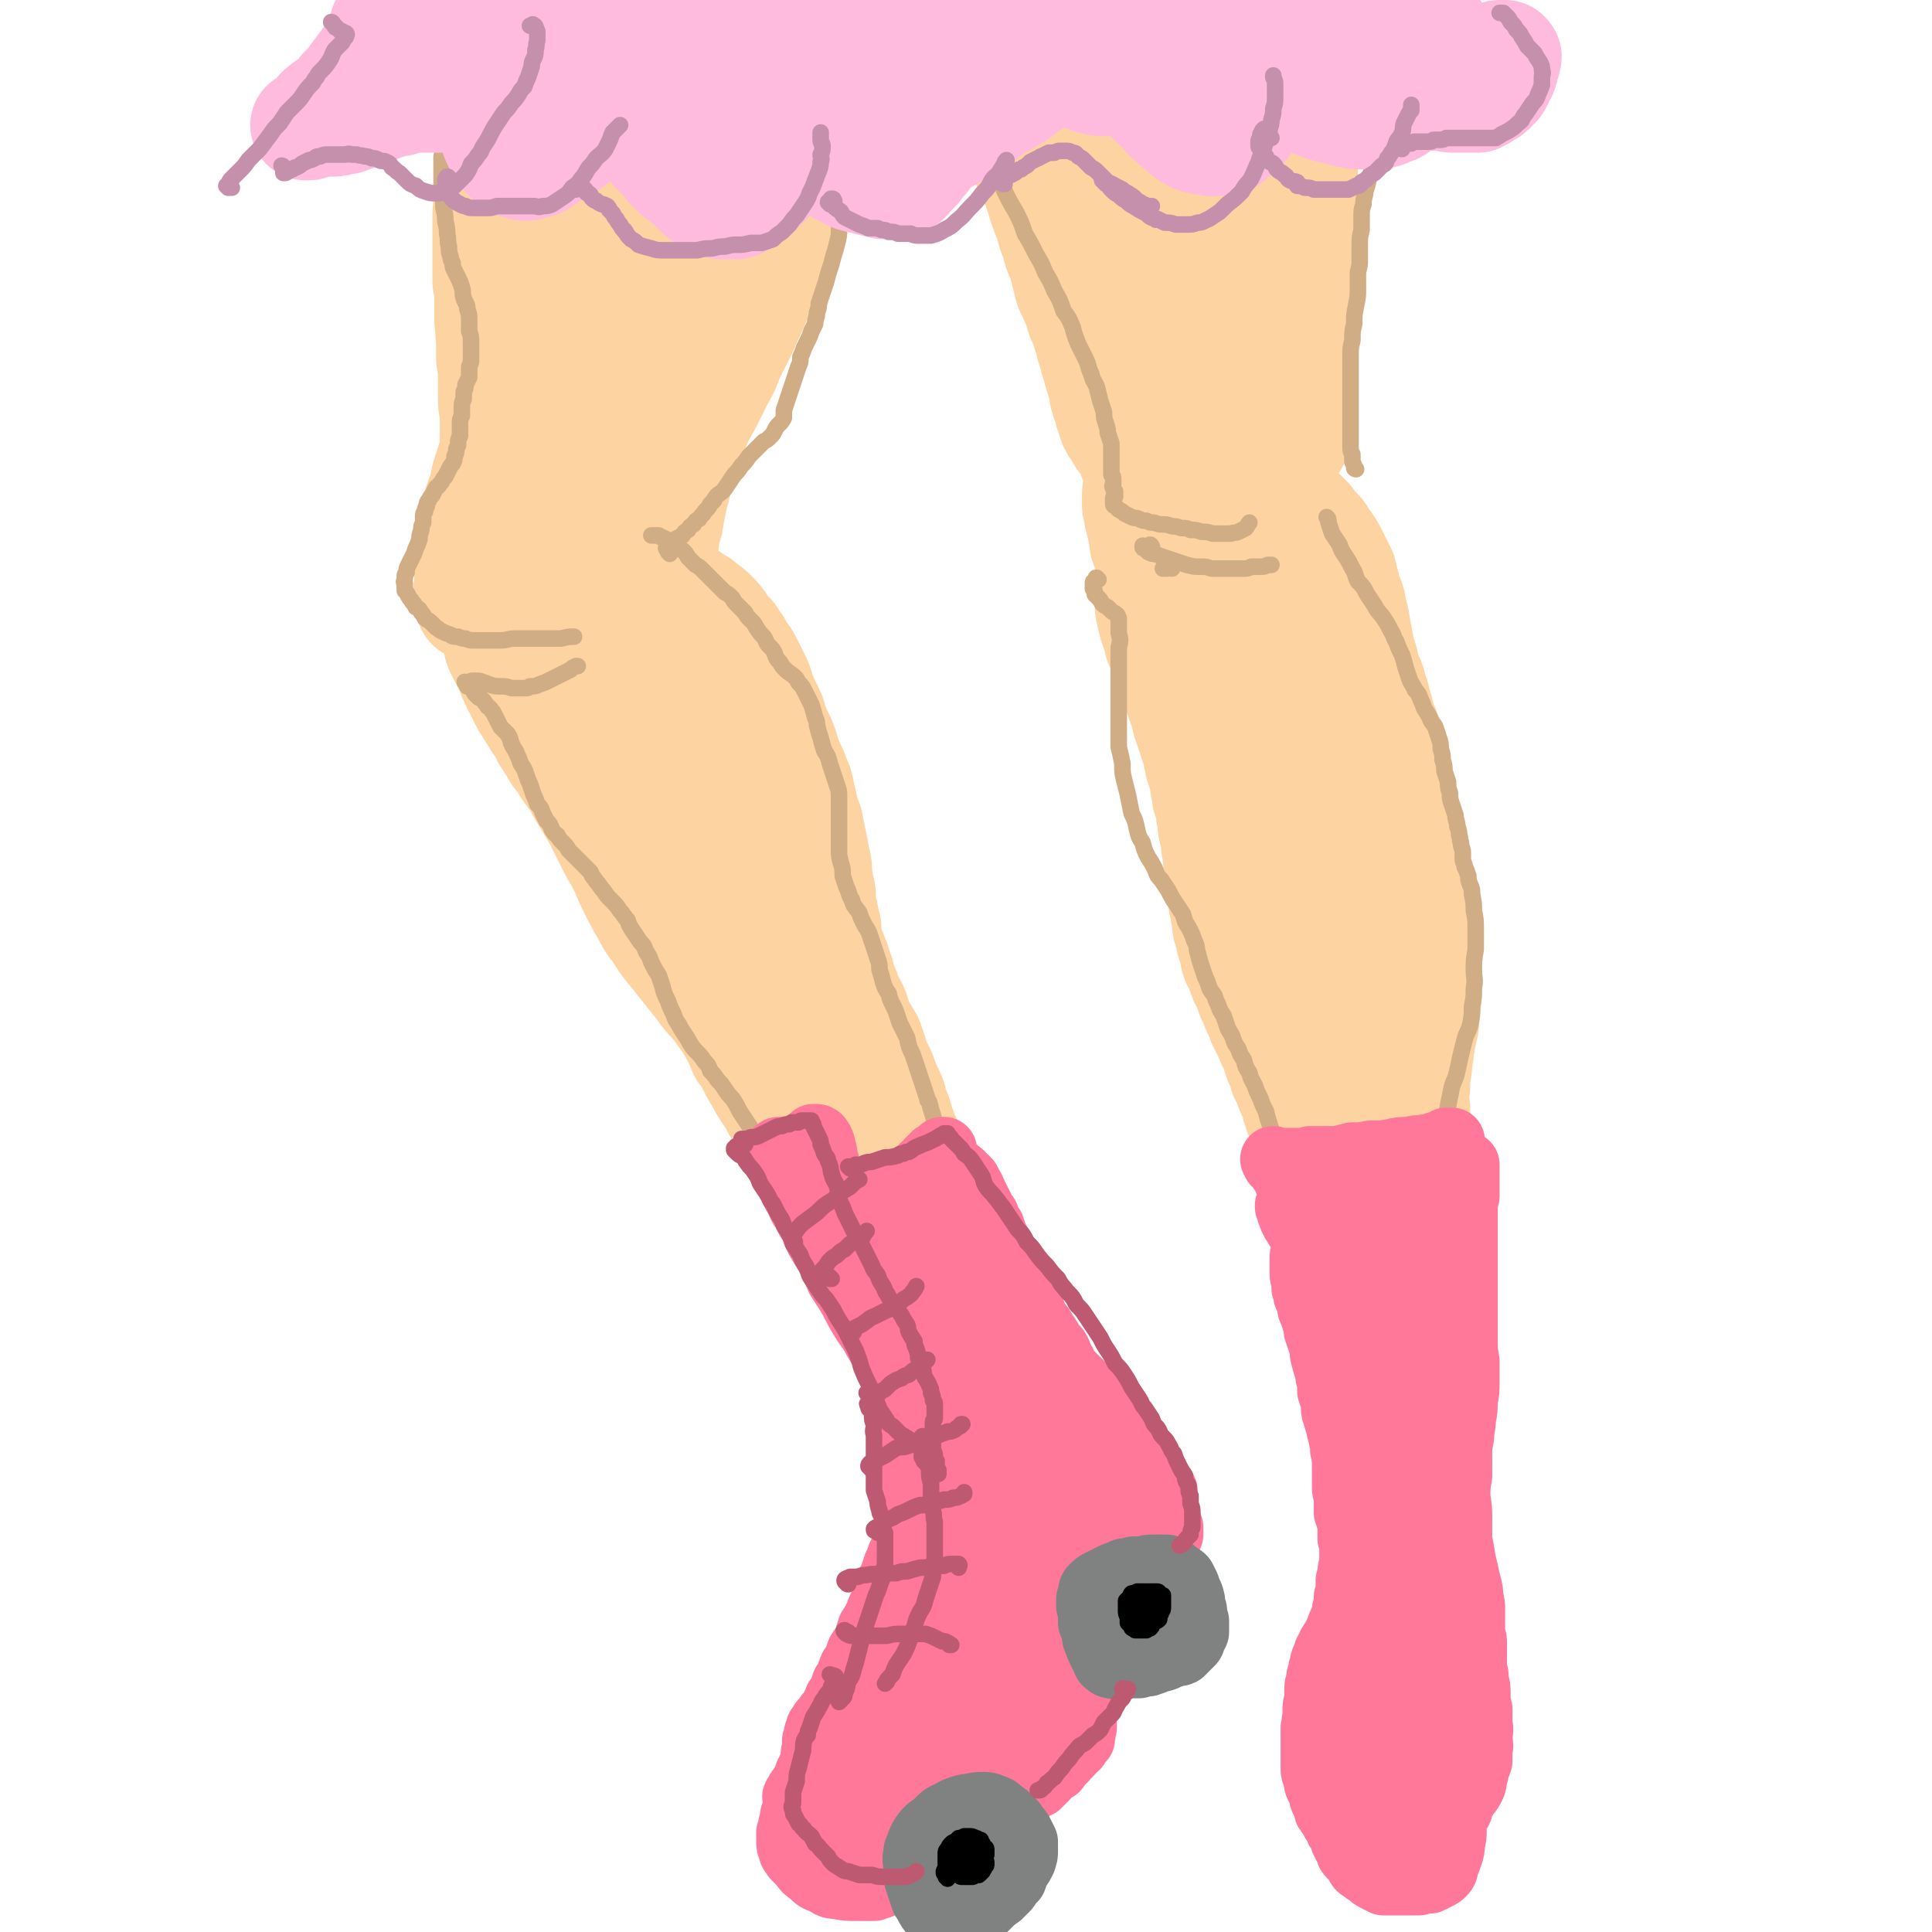 <svg viewBox='0 0 1050 1050' version='1.1' xmlns='http://www.w3.org/2000/svg' xmlns:xlink='http://www.w3.org/1999/xlink'><g fill='none' stroke='rgb(254,211,162)' stroke-width='60' stroke-linecap='round' stroke-linejoin='round'><path d='M292,25c0,0 -1,0 -1,-1 0,0 0,1 1,1 0,0 -1,-1 -1,-1 0,0 0,0 0,-1 0,-1 0,-1 0,-1 0,-1 0,-1 0,-1 0,0 0,0 0,-1 0,0 0,0 0,-1 0,0 0,0 0,-1 0,0 0,0 0,-1 0,0 0,0 0,-1 0,0 0,0 0,0 0,-1 0,-1 0,-1 0,0 0,0 0,-1 0,0 0,0 0,0 0,0 0,0 0,0 0,1 -1,0 -1,0 0,0 0,0 1,0 0,0 0,0 0,0 0,0 0,0 0,0 -1,1 -1,1 -1,2 0,1 0,1 0,2 0,3 0,3 -1,6 0,7 0,7 0,13 0,7 0,7 0,14 -1,4 -1,4 -1,8 0,4 0,4 0,9 0,8 0,8 0,16 0,9 0,9 0,17 0,9 0,9 0,17 0,7 0,7 0,15 0,6 0,6 0,13 -1,6 -1,6 -1,12 -1,6 -1,6 -1,12 -1,6 -1,6 -1,12 -1,6 -1,6 -2,13 -1,7 -1,7 -1,14 -1,7 -1,7 -1,15 -1,7 -1,7 -1,15 0,8 0,8 0,17 0,7 0,7 1,15 0,6 0,6 1,12 0,5 0,5 1,10 0,3 0,3 1,7 0,3 0,3 1,5 0,2 0,2 0,4 0,1 1,1 1,1 0,1 0,1 0,2 1,1 0,1 0,1 1,1 1,1 1,1 0,0 0,0 0,1 0,0 0,0 0,1 0,0 0,0 0,0 0,0 0,0 0,1 0,0 0,0 0,1 0,0 0,0 0,0 0,0 0,0 0,0 1,1 0,0 0,0 0,0 0,0 0,0 0,0 0,0 0,0 1,1 0,0 0,0 0,0 0,0 0,1 0,0 0,0 0,0 0,0 0,0 0,1 0,0 0,0 0,0 0,1 0,1 -1,1 0,1 0,1 0,1 0,1 0,1 0,1 0,1 0,1 0,1 0,1 0,1 0,2 0,0 0,0 0,1 0,1 0,1 0,1 1,1 1,1 1,2 1,1 1,1 1,3 1,1 1,1 1,3 1,2 1,2 2,3 0,3 0,3 1,5 2,3 2,3 3,6 1,3 1,3 2,6 2,4 2,4 4,8 1,4 1,4 3,8 1,4 1,4 3,8 2,4 2,4 3,8 2,3 2,3 4,7 1,4 1,4 3,8 2,4 2,4 4,8 2,4 2,4 5,8 2,4 2,4 4,8 2,4 2,4 4,8 2,4 2,4 5,9 2,5 2,5 4,10 3,6 3,6 5,12 3,5 3,5 5,10 3,6 3,6 5,11 3,6 3,6 5,11 3,5 3,5 6,10 3,5 3,5 5,9 3,5 3,5 5,9 3,4 3,4 5,9 3,4 3,4 5,8 3,5 3,5 6,10 2,4 2,4 5,9 2,4 2,4 4,9 3,4 3,4 5,8 2,4 2,4 4,7 2,4 2,4 4,7 2,3 2,3 4,6 1,2 1,3 3,5 1,3 2,2 3,5 1,2 1,2 2,4 2,3 2,3 3,5 1,2 1,2 3,4 2,3 2,3 3,6 1,2 1,2 3,5 1,3 2,3 3,5 1,3 1,3 2,5 1,2 2,2 3,4 1,1 1,1 2,3 0,1 1,1 2,2 0,0 0,0 1,1 0,0 0,0 1,1 0,0 0,0 1,0 0,1 0,1 0,1 0,0 0,0 0,1 1,0 1,0 1,0 0,0 0,0 0,0 0,0 0,-1 0,-1 0,0 0,1 0,1 0,0 0,0 0,-1 -1,-1 -1,-1 -1,-2 -1,-2 -1,-2 -2,-4 -2,-4 -2,-4 -3,-7 -3,-5 -3,-5 -5,-10 -4,-6 -4,-6 -8,-12 -4,-8 -4,-8 -8,-15 -5,-7 -5,-7 -10,-15 -5,-8 -5,-8 -11,-15 -5,-7 -4,-7 -9,-15 -5,-6 -5,-6 -10,-13 -4,-5 -5,-5 -9,-11 -4,-5 -4,-5 -8,-10 -4,-5 -4,-5 -8,-10 -4,-5 -4,-5 -7,-10 -4,-5 -4,-5 -7,-11 -3,-5 -3,-5 -6,-11 -3,-6 -3,-6 -5,-11 -3,-6 -3,-6 -6,-11 -3,-6 -3,-6 -6,-12 -3,-6 -3,-6 -6,-11 -3,-5 -3,-5 -6,-10 -2,-4 -2,-4 -5,-8 -3,-4 -3,-4 -5,-8 -3,-3 -3,-3 -5,-7 -2,-3 -2,-3 -4,-6 -1,-3 -1,-3 -3,-6 -2,-2 -2,-2 -3,-5 -2,-2 -2,-2 -3,-4 -2,-3 -2,-3 -3,-5 -1,-2 -1,-2 -2,-4 -1,-3 -2,-3 -3,-6 -1,-2 -1,-2 -2,-5 -1,-2 -1,-2 -2,-4 -1,-2 -1,-2 -2,-4 -1,-2 -1,-2 -2,-4 -1,-2 -1,-2 -1,-4 0,-1 0,-1 0,-2 0,-2 0,-2 0,-3 1,-2 1,-2 1,-4 1,-1 1,-1 1,-3 1,-2 1,-2 1,-4 0,-2 0,-2 0,-4 0,-2 0,-2 0,-4 0,-3 0,-3 0,-5 0,-3 0,-3 0,-6 0,-2 -1,-2 -1,-4 0,-2 0,-2 -1,-5 0,-3 0,-3 -1,-5 0,-3 0,-3 0,-6 -1,-4 -1,-4 -1,-7 0,-3 0,-3 0,-7 0,-3 0,-3 0,-7 0,-4 0,-4 0,-8 0,-5 0,-5 0,-9 -1,-5 0,-5 -1,-10 0,-5 0,-5 0,-10 0,-4 0,-4 0,-9 0,-5 -1,-5 -1,-10 0,-6 0,-6 0,-11 0,-5 0,-5 -1,-11 0,-5 0,-5 0,-11 -1,-5 0,-5 -1,-10 0,-6 0,-6 0,-11 0,-5 0,-5 -1,-10 0,-5 0,-5 0,-9 0,-5 0,-5 0,-10 0,-4 0,-4 0,-8 0,-5 0,-5 0,-9 0,-5 1,-5 1,-9 0,-4 0,-4 0,-9 0,-4 0,-4 0,-8 0,-4 0,-4 0,-9 0,-4 0,-4 0,-9 0,-5 0,-5 1,-10 0,-5 0,-5 1,-10 1,-5 1,-5 2,-10 0,-4 0,-4 1,-8 1,-2 1,-2 2,-3 1,-3 1,-3 2,-6 1,-3 2,-3 3,-6 0,-2 0,-2 1,-4 1,-3 1,-2 2,-5 1,-2 1,-2 1,-4 1,-1 1,-1 1,-3 1,-1 1,-1 1,-2 1,-1 1,-1 1,-1 0,0 0,0 0,0 1,1 1,1 1,2 0,3 0,3 0,6 0,6 0,6 0,12 1,12 1,12 1,24 0,11 0,11 0,22 0,12 1,12 1,23 0,11 0,11 0,22 0,11 0,11 1,22 0,10 0,10 0,19 -1,9 0,9 -1,18 0,8 0,8 -2,15 -1,8 -1,7 -3,14 -2,8 -2,8 -4,15 -2,7 -2,7 -4,13 -2,7 -3,7 -5,14 -2,6 -2,6 -4,12 -2,6 -2,6 -3,12 -2,5 -2,5 -4,11 -1,4 -1,4 -1,9 -1,4 -1,4 -2,9 0,4 0,4 -1,8 0,4 0,4 0,8 0,3 0,3 0,6 0,3 -1,3 0,6 0,2 0,2 1,3 0,1 0,1 0,2 0,0 0,0 0,1 1,0 1,0 1,0 0,0 0,0 0,0 0,-1 0,-1 0,-2 '/><path d='M428,6c0,0 0,-1 -1,-1 0,0 1,0 1,0 0,0 0,0 0,0 -1,-1 -1,-1 -1,-1 0,-1 0,-1 0,-1 0,0 1,0 1,0 0,0 0,0 0,1 1,0 1,0 1,0 0,1 0,1 0,1 '/><path d='M437,14c0,-1 -1,-1 -1,-1 0,0 0,0 0,0 0,0 0,0 0,0 0,0 0,0 0,-1 0,0 0,0 0,0 0,0 0,0 0,0 0,0 0,0 1,0 0,0 0,0 0,0 0,0 0,0 0,0 '/><path d='M440,13c0,0 -1,-1 -1,-1 0,0 0,1 1,1 0,-1 0,-1 0,-1 0,0 0,0 -1,-1 0,0 0,0 0,0 0,0 0,0 0,0 0,1 0,1 0,2 0,1 0,1 0,3 0,3 0,3 0,6 0,5 0,5 0,9 1,8 1,8 1,16 0,4 0,4 0,7 0,4 0,4 -1,7 -1,7 -1,7 -2,15 -1,7 -1,7 -2,14 -1,7 -1,7 -3,14 -2,7 -2,6 -4,13 -2,8 -1,8 -4,15 -3,7 -3,7 -6,15 -3,7 -3,7 -7,15 -3,8 -4,8 -7,16 -4,8 -4,8 -8,16 -3,9 -4,8 -8,17 -4,8 -4,8 -8,15 -3,7 -3,7 -6,14 -3,6 -3,6 -6,12 -2,5 -2,5 -3,11 -2,4 -1,4 -3,9 -1,4 -1,4 -2,8 -1,3 -1,3 -2,6 -1,3 -1,4 -2,7 -1,3 -1,3 -2,6 -2,3 -2,3 -3,6 -2,3 -1,3 -3,6 -2,4 -2,4 -4,7 -1,3 -1,3 -3,5 -1,2 -1,2 -3,4 -1,2 0,2 -1,4 -1,1 -1,1 -2,1 0,1 0,1 0,1 0,0 0,0 0,0 0,-1 0,-1 1,-1 0,-1 0,-1 1,-2 1,-1 1,-1 1,-2 1,-2 1,-2 2,-4 1,-2 1,-2 1,-4 2,-4 1,-4 2,-7 2,-4 2,-4 3,-7 1,-5 1,-5 2,-10 2,-7 2,-7 3,-13 2,-9 2,-9 4,-18 2,-10 2,-10 4,-21 3,-11 3,-11 5,-23 3,-13 3,-13 6,-25 3,-13 3,-13 5,-26 3,-13 3,-13 5,-26 2,-12 2,-12 4,-23 2,-10 2,-10 3,-20 2,-9 3,-9 4,-18 1,-8 1,-8 1,-16 1,-8 1,-8 2,-16 1,-6 1,-6 1,-12 0,-4 0,-4 0,-8 0,-5 0,-5 0,-11 0,-5 0,-5 -1,-9 0,-4 0,-4 0,-7 -1,-3 -1,-3 -1,-5 0,-2 0,-2 -1,-3 0,-1 0,-1 -1,-1 0,0 0,0 -1,0 -1,2 -1,2 -1,4 -2,4 -2,4 -3,8 -2,7 -2,7 -4,14 -3,14 -3,14 -6,28 -3,12 -2,13 -5,25 -3,13 -3,13 -5,26 -3,13 -3,13 -6,26 -2,14 -2,14 -5,27 -2,13 -2,13 -5,26 -3,10 -3,10 -6,21 -3,10 -3,10 -7,19 -3,8 -3,8 -7,16 -4,8 -4,8 -8,15 -3,6 -3,6 -7,13 -3,5 -3,5 -6,10 -3,4 -3,4 -6,8 -1,1 -2,1 -4,3 0,0 0,1 -1,1 -1,0 -1,0 -1,0 -1,-1 -1,-1 -1,-3 0,-3 0,-3 0,-6 0,-6 0,-6 0,-11 0,-8 0,-8 1,-16 1,-9 1,-9 2,-19 2,-11 2,-11 4,-21 2,-12 3,-12 5,-24 2,-13 2,-13 5,-26 2,-14 2,-14 5,-28 3,-15 3,-15 5,-30 3,-14 3,-14 6,-28 3,-13 3,-13 5,-26 2,-7 2,-7 4,-14 1,-7 1,-7 3,-15 2,-7 2,-7 3,-15 1,-5 1,-5 2,-11 1,-2 1,-2 1,-5 0,0 1,0 0,0 0,0 0,0 0,0 -1,3 -1,3 -2,5 -1,5 -1,5 -2,10 -3,8 -3,8 -5,16 -4,15 -4,15 -8,29 -3,13 -3,13 -6,25 -3,12 -2,12 -5,23 -2,11 -1,11 -3,21 -2,9 -2,9 -4,18 -2,8 -3,8 -5,15 -3,7 -3,7 -6,13 -2,4 -2,4 -4,8 -2,3 -2,3 -4,5 -1,0 -2,0 -3,0 -1,0 -1,0 -1,0 0,-2 0,-2 1,-3 1,-3 1,-3 2,-6 2,-4 2,-4 3,-8 2,-6 2,-6 4,-11 2,-7 2,-7 5,-13 2,-7 2,-7 4,-14 3,-8 3,-8 6,-16 2,-8 2,-8 5,-15 3,-6 3,-7 7,-13 3,-4 3,-4 6,-8 3,-3 3,-3 6,-5 3,-2 3,-2 6,-2 2,0 3,0 4,2 3,2 2,2 4,5 2,5 2,5 3,10 1,7 1,7 2,14 1,9 0,9 1,18 1,10 1,10 2,20 2,10 2,10 3,20 1,10 1,11 2,21 2,10 2,10 4,20 1,10 0,10 1,20 0,9 0,9 0,18 0,8 0,8 -1,16 0,8 0,8 -1,15 -1,7 -2,7 -3,13 -1,5 -1,5 -2,11 -1,4 -2,4 -2,9 -1,4 -1,4 -2,7 0,2 0,2 0,4 0,0 0,0 -1,1 0,1 0,1 -1,1 0,1 0,1 -1,1 -1,0 -1,0 -1,0 -1,0 -1,0 -1,0 0,0 -1,0 -1,-1 0,0 0,0 0,0 0,0 0,0 0,0 0,0 0,0 1,0 0,0 0,0 0,0 0,0 0,0 0,1 0,0 0,0 0,1 0,0 0,0 0,1 0,0 0,0 0,1 0,0 0,0 0,0 0,1 0,1 0,1 0,0 0,0 0,0 0,0 0,0 1,0 0,0 0,1 1,1 0,0 0,-1 1,0 1,0 1,0 1,0 1,1 1,1 2,1 2,1 1,2 3,3 1,1 1,1 2,2 2,1 2,1 3,2 2,2 2,2 4,3 3,2 3,2 5,4 3,1 3,1 5,3 3,2 3,2 5,4 3,3 3,3 5,6 2,3 2,3 5,6 2,3 2,3 4,6 2,4 3,4 5,8 2,4 2,4 4,8 2,4 2,4 3,8 2,5 2,5 4,9 2,4 2,4 3,8 2,5 2,5 4,9 2,5 2,5 3,9 2,5 2,5 4,9 1,4 2,4 3,8 1,5 1,5 2,9 1,5 1,5 3,10 1,5 1,5 2,10 1,5 1,5 2,10 1,4 1,4 1,9 1,5 1,5 2,10 0,5 0,5 1,9 1,5 1,5 2,9 0,5 0,5 1,9 2,5 2,5 4,10 0,3 1,3 2,6 1,5 1,5 3,9 2,6 2,5 5,11 1,3 1,3 2,7 3,5 3,5 6,10 1,3 1,3 2,6 1,4 1,4 3,8 2,4 2,4 3,7 2,5 2,5 4,9 1,2 0,2 1,5 1,3 2,3 3,7 1,3 0,3 2,6 1,4 1,3 3,7 2,4 2,4 3,8 2,3 2,3 4,5 1,2 0,3 1,4 2,3 1,3 3,5 1,2 1,2 3,4 1,0 1,1 1,1 1,0 1,0 1,1 1,0 1,0 1,0 0,-1 -1,-1 -1,-1 -1,-3 -1,-3 -3,-5 -2,-3 -2,-3 -4,-5 -4,-6 -4,-6 -8,-12 -4,-6 -4,-6 -8,-13 -4,-5 -4,-5 -8,-11 -7,-10 -7,-10 -14,-20 -6,-9 -6,-9 -12,-17 -6,-9 -6,-9 -12,-18 -6,-9 -6,-9 -12,-18 -5,-6 -5,-6 -10,-13 -7,-10 -7,-10 -15,-21 -6,-8 -6,-8 -11,-16 -5,-7 -5,-7 -9,-15 -4,-7 -4,-7 -8,-15 -3,-6 -3,-6 -6,-13 -4,-9 -4,-9 -8,-19 -2,-8 -2,-8 -5,-16 -1,-5 -1,-5 -3,-11 -3,-9 -3,-9 -6,-19 -1,-5 -1,-5 -2,-10 -2,-8 -2,-8 -4,-16 -1,-4 -1,-4 -2,-7 -1,-3 -1,-3 -2,-7 0,-1 0,-1 0,-2 0,-1 -1,-1 -1,-2 0,0 0,0 0,0 0,0 0,0 0,0 1,1 1,1 1,2 1,2 0,2 1,5 2,3 2,3 3,7 3,7 3,7 6,15 4,8 4,8 7,17 6,12 6,12 11,23 4,10 4,10 9,20 3,8 3,8 7,15 4,10 4,10 8,20 4,10 4,10 8,20 4,11 4,11 9,22 3,8 3,8 7,16 3,7 3,7 6,14 2,5 2,5 4,10 3,6 4,6 7,12 2,4 1,4 3,8 2,4 2,3 4,6 1,2 1,2 2,4 1,2 1,2 2,3 1,2 1,1 2,3 1,0 1,0 2,1 0,0 0,0 0,0 0,0 0,0 0,0 -1,-1 -1,0 -1,-1 -1,-2 -1,-2 -2,-3 -2,-5 -2,-5 -4,-9 -3,-6 -2,-6 -4,-12 -3,-7 -3,-7 -6,-15 -4,-8 -4,-8 -7,-16 -3,-7 -3,-7 -6,-14 '/><path d='M390,434c-1,0 -1,-1 -1,-1 0,0 0,0 0,1 0,0 0,0 1,0 0,1 0,1 0,1 '/><path d='M353,417c0,0 -1,0 -1,-1 0,0 1,1 1,1 -2,-1 -3,-1 -4,-2 -2,-2 -2,-2 -4,-4 -1,-3 -1,-3 -2,-6 0,-2 0,-2 0,-4 0,-1 -1,-2 0,-3 1,0 2,-1 3,0 1,0 1,1 2,3 4,5 4,4 7,9 4,8 3,8 8,16 5,9 6,9 11,18 2,3 2,3 3,5 '/><path d='M582,14c0,0 -1,-1 -1,-1 0,0 0,0 0,1 0,0 0,0 0,0 0,-1 0,-1 0,-1 0,-1 0,-1 0,-1 0,-1 0,-1 0,-1 1,-1 1,-1 1,-2 0,-1 0,-1 0,-2 0,0 0,0 1,-1 0,0 0,0 0,0 0,0 0,0 0,0 0,0 0,0 0,0 0,1 0,1 0,1 0,2 0,2 0,4 1,2 1,2 2,4 0,3 0,3 1,6 0,6 0,6 1,12 0,5 0,5 1,9 0,3 1,3 1,6 1,5 1,5 1,9 1,8 1,8 3,15 1,7 2,7 3,15 2,7 2,7 4,15 2,8 1,8 4,16 2,9 2,9 4,17 2,8 2,8 4,17 2,8 2,8 3,16 2,8 1,8 3,15 1,7 2,7 3,14 1,7 1,7 2,14 2,6 2,6 4,13 1,6 2,6 3,12 1,6 1,6 2,12 2,6 1,6 3,12 1,6 2,6 3,12 2,6 1,6 3,12 1,6 1,6 2,12 1,6 2,6 3,11 1,6 1,6 2,12 1,5 1,5 3,11 1,6 1,6 2,11 1,5 1,5 2,11 2,5 1,5 2,11 1,5 1,5 3,10 1,5 1,5 2,10 1,4 1,4 2,9 1,3 1,4 2,7 2,6 2,6 3,12 1,4 1,5 2,9 0,4 0,4 1,9 1,4 1,4 2,8 1,4 0,4 1,8 1,5 1,5 2,10 1,4 1,4 2,8 1,4 1,4 1,8 1,3 1,3 2,7 0,4 0,4 1,7 1,4 1,4 1,7 1,3 1,3 2,7 1,3 1,3 2,6 0,3 1,3 1,5 1,3 1,3 2,5 0,2 0,2 0,4 1,1 1,1 1,2 1,1 1,1 1,2 0,1 0,1 0,2 0,1 0,1 0,2 0,0 1,0 1,1 0,1 0,1 0,2 0,0 0,0 0,1 0,1 0,1 0,2 0,1 0,1 0,2 0,0 0,0 0,1 0,1 0,1 0,1 1,1 0,1 0,1 1,1 1,1 1,1 0,1 0,1 0,2 0,0 0,0 0,1 0,1 0,1 0,1 0,1 0,1 0,1 1,1 1,1 1,2 0,1 0,1 1,1 0,1 0,1 0,2 0,0 0,0 1,1 0,1 0,0 0,1 1,1 1,1 1,1 0,1 0,1 1,2 0,0 0,0 0,1 1,1 1,1 1,1 1,1 0,1 1,2 0,1 0,1 0,1 1,1 1,1 1,1 0,1 0,1 0,2 1,0 1,0 1,0 0,1 0,1 0,1 1,0 1,0 1,1 0,0 0,0 0,0 0,0 0,0 1,0 0,0 0,0 0,0 0,0 0,0 1,0 0,0 0,0 0,-1 0,0 0,0 0,-1 '/><path d='M617,240c0,-1 0,-1 -1,-1 0,-1 1,0 1,0 -1,0 -1,0 -1,0 -1,0 -1,0 -1,0 0,0 0,0 0,0 0,0 0,0 0,0 0,0 0,0 0,0 -1,-1 0,0 0,0 1,0 1,0 1,0 1,0 1,0 1,1 1,1 1,1 1,2 1,1 1,1 2,2 0,1 0,1 1,2 0,1 0,1 1,3 0,1 0,1 0,3 1,2 1,2 1,4 0,2 0,2 1,4 0,3 0,3 0,5 0,1 0,1 0,1 0,2 0,2 0,4 0,3 0,3 1,5 0,2 0,2 0,5 0,2 0,2 1,4 0,3 0,3 0,5 0,3 0,3 0,5 0,2 0,2 0,5 0,2 0,2 0,5 0,2 -1,2 -1,5 0,2 0,2 0,5 0,2 0,2 0,4 0,2 0,2 0,4 0,2 -1,2 0,4 0,2 0,2 0,4 0,2 1,2 1,5 1,2 1,2 1,4 1,3 1,3 2,5 1,2 1,2 1,5 1,2 1,2 2,4 1,3 1,3 2,5 0,2 0,2 1,5 1,2 1,2 2,4 0,1 0,1 1,3 1,2 1,2 2,4 0,2 0,2 1,3 1,2 0,2 1,4 1,3 1,3 2,5 1,2 1,2 1,5 1,3 1,3 2,6 1,3 1,3 2,6 1,3 1,3 2,6 0,3 1,3 1,6 1,3 1,3 2,6 1,3 1,3 1,6 1,3 1,3 1,6 1,3 1,3 2,6 0,3 0,3 1,7 0,3 0,3 1,7 1,3 1,3 1,7 1,3 1,3 1,7 1,3 1,3 2,6 0,4 0,4 0,7 0,3 0,3 1,6 0,3 0,3 0,5 1,3 1,3 1,5 1,3 0,3 1,5 0,3 0,3 1,5 1,3 1,3 1,5 1,3 1,3 2,6 0,2 0,2 1,5 2,3 1,3 3,6 1,4 1,4 3,7 1,3 1,3 2,6 2,4 2,4 3,7 2,4 2,4 3,7 2,4 2,4 4,8 1,3 1,3 3,6 1,4 1,4 2,7 2,4 2,4 3,8 2,3 2,3 3,7 1,3 2,3 3,7 1,4 1,4 2,7 2,4 2,4 3,8 2,3 2,3 4,7 1,5 1,5 3,9 1,5 1,5 3,10 1,5 1,5 3,11 2,5 2,5 4,10 1,4 1,4 3,9 2,5 2,5 4,9 1,4 1,4 3,8 2,4 2,4 3,8 1,3 1,3 2,6 1,4 1,4 2,8 1,3 1,3 2,7 1,4 1,4 2,7 0,4 0,4 1,8 1,4 1,4 2,8 1,5 1,5 2,9 1,4 1,4 2,9 1,4 1,4 2,8 1,4 1,4 2,7 1,3 1,3 2,6 0,2 0,2 1,3 0,1 0,1 1,1 0,1 0,1 0,1 1,0 1,0 2,-1 0,0 0,0 1,-1 0,-1 0,-1 1,-2 0,-2 1,-2 1,-3 0,-2 0,-2 1,-4 0,-2 0,-2 0,-4 0,-2 0,-2 0,-4 1,-1 1,-1 1,-3 1,-1 1,-1 1,-3 0,-1 0,-1 1,-3 0,-2 0,-2 0,-3 0,-3 1,-3 1,-6 0,-3 0,-3 0,-7 0,-4 0,-4 0,-7 0,-5 0,-5 0,-9 1,-4 1,-4 1,-8 0,-4 0,-4 0,-8 0,-4 0,-4 0,-8 0,-4 0,-4 0,-9 0,-4 0,-4 0,-9 0,-6 0,-6 0,-11 0,-7 0,-7 -1,-13 0,-7 0,-7 -1,-14 0,-7 0,-7 -1,-14 0,-7 0,-7 -1,-14 0,-6 0,-6 0,-12 -1,-6 -1,-6 0,-11 0,-5 0,-5 1,-11 0,-5 1,-5 1,-10 1,-5 1,-5 2,-10 1,-4 1,-4 1,-9 1,-6 1,-6 1,-11 0,-5 0,-5 0,-11 -1,-5 -1,-5 -2,-11 -1,-5 -1,-5 -1,-11 -1,-6 -2,-6 -3,-12 -1,-6 0,-6 -1,-12 -1,-6 -1,-6 -2,-12 -1,-6 -2,-6 -3,-11 -1,-6 0,-6 -1,-11 0,-5 0,-5 -1,-10 0,-5 0,-5 -1,-10 0,-4 0,-4 -1,-8 -1,-4 0,-4 -1,-8 -2,-5 -2,-5 -3,-10 -2,-5 -2,-5 -4,-10 -2,-5 -1,-5 -3,-10 -1,-6 -2,-6 -3,-11 -2,-6 -3,-6 -4,-12 -2,-6 -2,-6 -3,-12 -1,-5 -1,-5 -2,-11 -1,-4 -1,-4 -2,-9 -1,-4 -2,-4 -3,-9 -1,-4 -1,-4 -2,-8 -2,-4 -2,-4 -4,-8 -2,-4 -2,-4 -4,-7 -3,-3 -2,-4 -5,-7 -3,-3 -3,-3 -5,-6 -3,-3 -3,-3 -6,-6 -3,-3 -3,-3 -5,-5 -3,-3 -3,-3 -6,-6 -2,-2 -2,-3 -5,-5 -2,-3 -2,-3 -4,-6 -2,-3 -2,-3 -4,-6 -2,-2 -2,-2 -4,-4 -2,-2 -2,-2 -4,-4 -2,-2 -2,-2 -4,-3 -2,-1 -2,-1 -4,-2 -2,-1 -2,-1 -3,-2 -2,0 -2,0 -3,0 -1,0 -1,-1 -3,-1 -1,0 -1,0 -2,0 0,0 0,0 -1,0 0,1 0,1 0,2 0,2 0,2 0,4 1,4 1,4 2,8 3,7 3,7 5,13 3,8 3,8 7,15 3,9 3,9 7,17 4,8 4,8 7,16 4,8 4,8 7,16 4,8 4,8 7,16 3,8 4,8 6,16 3,9 3,9 6,18 2,9 3,9 5,18 3,9 3,9 5,19 3,10 3,10 5,20 3,10 3,10 5,21 2,11 2,11 4,21 2,11 2,11 4,21 1,10 1,10 2,19 1,9 1,9 2,17 0,8 0,8 0,16 1,8 0,8 0,16 1,8 1,8 1,15 0,7 0,7 1,14 0,6 0,6 1,12 0,5 0,5 1,10 0,3 0,3 1,7 0,1 0,1 1,3 0,1 0,1 0,3 0,0 0,0 0,0 0,0 0,0 0,0 0,-1 0,-1 0,-2 0,-3 0,-3 0,-6 -1,-5 -1,-5 -2,-10 -1,-9 -1,-9 -3,-17 -2,-9 -3,-9 -5,-19 -3,-10 -3,-10 -6,-21 -4,-11 -4,-11 -7,-23 -3,-12 -3,-12 -6,-25 -4,-13 -4,-13 -7,-26 -3,-14 -3,-14 -6,-28 -3,-14 -3,-14 -6,-28 -2,-13 -1,-13 -4,-26 -2,-12 -2,-11 -5,-23 -2,-11 -2,-11 -5,-21 -2,-9 -2,-9 -5,-17 -3,-7 -3,-7 -6,-13 -2,-5 -2,-5 -5,-9 -2,-4 -3,-4 -6,-6 -2,-2 -2,-3 -5,-4 -2,-1 -2,-1 -5,-2 -2,-1 -2,-1 -4,-1 -2,-1 -2,-1 -4,-1 -1,0 -1,0 -2,0 -2,0 -2,0 -3,1 -1,0 -1,0 -2,0 -1,1 -1,1 -2,1 -1,0 -1,0 -2,1 -1,0 -1,1 -2,1 -1,0 -1,0 -2,0 -1,0 -1,0 -1,0 -1,0 -1,0 -2,0 0,-1 0,-1 -1,-2 0,-1 0,-1 -1,-2 0,-2 0,-2 -1,-3 0,-2 0,-2 0,-4 -1,-2 -1,-2 -1,-3 0,-2 0,-2 -1,-4 0,-2 0,-2 -1,-4 0,-1 0,-1 0,-3 0,-1 -1,-1 -1,-2 0,-2 0,-2 0,-4 0,-1 0,-1 0,-3 0,-1 1,-1 1,-2 0,-2 0,-2 0,-3 0,-1 0,-1 0,-3 1,-1 1,-1 0,-2 0,-2 0,-2 0,-3 -1,-2 0,-2 -1,-3 -1,-2 -1,-2 -2,-3 0,-2 0,-2 -1,-4 0,-1 -1,-1 -1,-2 -1,-2 -1,-2 -2,-3 -1,-1 -1,-1 -2,-2 0,-1 0,-1 -1,-2 -1,-1 -1,-1 -1,-2 -1,-1 -1,-1 -1,-2 -1,0 -1,0 -1,-1 -1,-1 -1,-1 -1,-2 -1,-2 -1,-2 -1,-3 -1,-2 -1,-2 -1,-3 -1,-3 -1,-3 -2,-6 -1,-3 -1,-3 -1,-6 -1,-3 -1,-3 -2,-6 -1,-3 -1,-3 -2,-7 -1,-3 -1,-3 -2,-7 -1,-3 -1,-3 -2,-7 -1,-3 -1,-3 -2,-7 -1,-3 -2,-3 -3,-7 -1,-4 -1,-4 -3,-8 -1,-4 -2,-3 -3,-7 -1,-4 -1,-4 -2,-8 -1,-4 -1,-4 -2,-7 -2,-4 -2,-4 -3,-9 -2,-5 -2,-4 -3,-9 -2,-6 -2,-6 -4,-11 -1,-4 -1,-4 -3,-9 -1,-4 -2,-4 -4,-9 -2,-4 -2,-4 -3,-9 -2,-4 -2,-4 -4,-9 -2,-5 -2,-5 -4,-9 -2,-5 -1,-5 -3,-10 -1,-4 -1,-4 -2,-8 -1,-4 -2,-4 -2,-7 -1,-3 -1,-3 -1,-5 -1,-3 -1,-3 -1,-6 -1,-3 -1,-3 -2,-6 0,-3 0,-3 -1,-6 -1,-3 -1,-3 -1,-6 -1,-3 -1,-3 -2,-5 0,-2 0,-2 0,-5 0,-1 0,-2 -1,-3 -1,-1 -1,-1 -1,-2 0,0 -1,0 -1,0 0,0 0,0 0,0 1,3 1,3 1,5 1,3 1,3 2,6 1,6 0,6 2,11 2,10 2,10 5,19 3,10 3,10 7,19 2,9 2,9 5,17 3,8 3,8 6,16 3,7 3,7 6,14 2,8 2,8 5,15 3,8 3,8 6,16 3,7 3,7 6,13 3,7 3,7 6,14 3,7 3,7 6,14 3,6 3,6 6,12 3,5 3,5 6,11 3,5 3,5 6,11 2,5 2,5 5,10 2,4 2,4 4,8 2,3 2,3 4,6 2,2 2,2 4,5 1,3 2,3 3,6 1,2 1,2 2,5 1,3 2,3 3,5 1,3 1,3 2,5 1,3 1,3 2,5 1,2 1,2 2,4 1,2 1,2 2,4 1,1 1,2 2,3 0,1 0,1 1,1 1,1 1,1 2,1 1,1 1,1 2,1 1,0 1,0 2,0 2,0 2,0 4,0 1,-1 1,0 3,-1 1,-1 1,-1 2,-2 1,-1 1,-1 3,-2 2,-1 2,-1 3,-2 2,-1 2,-1 3,-2 2,-1 2,-1 3,-2 2,-1 1,-1 3,-2 1,-1 1,0 2,-1 2,-2 2,-2 3,-3 2,-2 2,-2 4,-3 2,-2 2,-2 4,-4 2,-2 2,-1 4,-3 2,-2 2,-2 3,-4 2,-3 2,-3 3,-5 2,-3 2,-3 3,-5 1,-3 1,-3 1,-6 1,-2 1,-3 1,-6 1,-3 1,-3 1,-7 0,-5 -1,-5 -1,-10 0,-6 0,-6 0,-12 0,-6 0,-6 0,-13 0,-8 0,-8 0,-15 0,-8 0,-8 0,-16 1,-8 1,-8 1,-16 0,-9 0,-9 0,-17 1,-8 1,-8 1,-16 0,-7 0,-7 0,-15 0,-7 0,-7 0,-14 -1,-8 -1,-8 -1,-15 -1,-8 -1,-8 -1,-16 0,-6 0,-6 0,-12 0,-5 0,-5 -1,-10 0,-6 0,-6 0,-11 -1,-6 0,-6 -1,-12 0,-5 0,-5 0,-11 -1,-4 0,-4 -1,-9 0,-4 0,-4 -1,-8 0,-3 0,-3 -2,-7 0,-2 0,-2 -1,-3 -1,-2 -1,-1 -2,-2 -1,-1 -1,-1 -2,-1 0,-1 0,-1 -1,0 -1,0 -1,0 -1,1 -2,2 -1,3 -2,5 -1,4 -1,4 -1,8 -1,6 -1,6 -2,12 -1,8 -1,8 -2,16 -1,8 -1,8 -2,17 -1,14 -1,14 -2,28 0,11 0,11 -1,22 0,10 0,10 0,20 0,9 0,9 -1,19 0,10 0,10 0,19 -1,8 -1,8 -1,17 -1,7 -1,7 -1,14 0,6 0,6 -1,12 0,5 0,5 0,10 -1,3 -1,3 -1,7 0,2 0,2 0,3 -1,1 -1,1 -1,2 0,0 0,0 0,0 0,0 0,0 0,0 0,0 -1,0 -1,0 0,-2 0,-2 0,-4 0,-3 0,-3 0,-7 0,-5 0,-5 0,-10 -1,-7 -1,-7 -1,-15 0,-9 0,-9 -1,-18 -1,-11 -1,-11 -1,-21 -1,-12 -1,-12 -1,-24 0,-14 0,-14 0,-27 0,-13 0,-13 0,-26 0,-9 0,-9 0,-17 -1,-10 -1,-10 -1,-20 -1,-8 -1,-8 -2,-16 0,-5 0,-5 -1,-10 -1,-3 -1,-3 -2,-5 -1,-1 -2,-1 -2,0 -1,0 -1,1 -1,2 0,3 0,3 -1,7 0,6 0,6 -1,12 0,9 -1,9 -1,18 0,17 0,17 0,33 0,16 0,16 0,32 0,15 0,15 0,29 1,14 1,14 0,28 0,13 1,13 0,25 0,11 0,11 -1,21 0,8 0,8 -1,16 0,7 0,7 -1,13 -1,4 -1,4 -2,7 0,2 0,2 -1,3 0,1 0,1 -1,1 0,0 0,0 0,0 -1,-1 -1,-1 -1,-3 -1,-3 -1,-3 -2,-6 0,-5 0,-5 -1,-11 -1,-7 -1,-7 -2,-15 -1,-9 -1,-9 -1,-18 -1,-11 -1,-11 -2,-23 -1,-12 -1,-12 -1,-24 -1,-14 -1,-14 -1,-27 -1,-13 -1,-13 -2,-26 -1,-12 0,-12 -1,-25 -1,-6 -1,-6 -2,-12 -1,-6 -1,-6 -2,-11 -1,-4 0,-4 -2,-7 0,-1 -1,-1 -2,-2 0,-1 0,-1 0,0 -1,0 -1,1 -1,2 0,3 0,3 0,6 -1,7 0,7 0,14 0,10 -1,10 0,20 0,10 0,10 0,20 1,12 1,12 2,23 0,11 0,11 1,23 2,13 2,13 3,26 2,13 2,13 4,27 1,13 1,13 4,25 2,10 2,10 4,20 2,8 3,8 5,15 2,6 2,6 4,13 1,6 1,6 2,12 1,7 2,7 3,14 2,6 2,6 4,13 2,7 2,7 3,14 2,8 2,8 4,15 3,7 3,7 5,14 2,7 1,7 4,14 2,6 2,6 5,12 2,5 2,5 4,10 1,2 1,2 2,4 1,1 1,1 2,2 0,0 0,0 0,0 -1,-1 -1,-1 -2,-3 -1,-4 -1,-4 -3,-7 -3,-6 -3,-6 -5,-11 -3,-6 -3,-6 -5,-13 -2,-6 -2,-6 -4,-13 -2,-7 -2,-7 -3,-15 -2,-8 -2,-8 -4,-16 -2,-8 -2,-8 -5,-16 -1,-7 -1,-7 -4,-14 -1,-4 -1,-4 -2,-8 -1,-1 -1,-1 -2,-1 -1,0 -1,0 -1,1 -1,1 0,1 0,3 0,3 0,3 0,7 0,5 0,5 1,11 1,6 1,6 3,12 1,8 1,8 3,15 2,8 3,8 5,16 2,9 2,9 5,18 2,9 2,9 5,18 3,10 3,10 6,20 3,9 3,9 6,18 3,9 3,9 6,17 2,8 2,8 4,16 2,8 3,8 5,15 1,8 1,8 3,16 2,7 2,7 3,15 2,7 2,7 4,15 1,7 2,7 3,14 1,8 1,8 2,15 2,8 2,8 4,16 1,7 1,7 3,15 2,7 1,7 3,14 2,6 2,6 4,11 1,5 1,5 2,10 1,5 1,5 3,9 1,4 1,4 3,7 1,4 0,4 1,8 1,4 1,4 1,7 1,3 1,3 2,7 0,3 1,3 1,7 1,3 1,3 1,6 1,4 1,4 2,8 0,4 0,4 1,7 1,4 0,4 1,8 1,3 1,3 2,6 1,3 1,3 2,6 1,3 1,3 1,6 0,3 0,3 1,5 0,3 1,2 1,5 1,2 1,2 2,4 0,1 0,1 1,2 0,1 0,1 0,2 1,0 1,0 1,1 1,0 1,0 1,0 0,0 0,0 0,0 0,-1 0,-1 0,-1 -1,-1 -1,-1 -1,-2 -1,-3 -1,-3 -2,-5 -1,-3 -1,-3 -2,-7 -2,-3 -2,-3 -4,-7 -1,-4 -1,-4 -2,-8 -1,-3 -1,-3 -2,-7 -1,-2 -1,-2 -2,-4 -1,-1 -1,-1 -1,-2 0,-1 0,-1 0,-1 0,0 0,0 0,0 0,1 0,1 0,2 0,1 0,1 0,3 1,3 1,3 1,6 1,3 1,3 2,6 0,4 0,4 1,7 0,4 0,4 1,9 0,4 1,4 1,8 1,4 1,4 1,8 1,4 2,4 3,8 1,4 1,4 1,8 1,5 1,5 1,11 '/><path d='M444,577c0,0 -1,-1 -1,-1 0,0 0,0 0,1 0,0 0,0 0,0 1,0 1,0 1,1 0,0 0,0 1,1 0,1 0,1 1,2 0,0 0,0 1,0 1,1 0,1 1,2 1,0 1,0 1,0 2,1 2,1 3,2 0,0 0,1 1,1 1,1 1,1 2,3 2,1 2,1 3,3 1,3 1,3 2,5 2,3 1,3 3,7 0,0 1,0 1,1 1,2 1,2 2,4 2,3 2,3 3,6 1,2 1,3 2,5 2,3 2,3 4,7 1,1 1,1 2,3 2,2 2,2 4,4 2,3 2,3 4,6 1,1 1,1 2,2 1,2 1,2 3,4 1,2 1,2 2,4 1,2 2,2 3,4 1,1 1,1 2,1 0,1 0,1 1,2 1,0 1,0 2,1 0,0 0,0 0,0 0,0 -1,0 -1,-1 0,0 0,0 0,0 0,-1 0,-1 -1,-1 -1,-2 -1,-2 -3,-4 -1,-3 -1,-3 -3,-6 -2,-3 -2,-3 -4,-6 -2,-3 -2,-4 -4,-7 -2,-3 -2,-3 -4,-6 -2,-2 -2,-3 -4,-5 -1,-2 -1,-1 -3,-3 -1,-1 -1,-1 -2,-2 -1,-1 -1,-1 -2,-1 0,0 0,0 -1,0 0,0 -1,0 -1,0 0,1 0,1 0,1 -1,3 -1,3 -1,5 0,2 0,2 1,4 0,4 0,4 1,8 1,3 1,3 2,6 2,5 2,5 4,10 1,3 2,3 3,6 1,3 1,3 2,6 1,2 2,2 3,4 2,1 2,1 3,2 '/></g>
<g fill='none' stroke='rgb(208,173,133)' stroke-width='9' stroke-linecap='round' stroke-linejoin='round'><path d='M258,12c0,0 -1,-1 -1,-1 0,0 0,0 1,0 0,0 0,0 0,0 0,1 -1,0 -1,0 0,0 1,1 1,1 -1,2 -1,2 -1,3 0,1 0,1 -1,3 0,2 0,2 -1,4 0,2 0,2 -1,5 0,2 0,2 -1,4 0,4 0,4 0,7 -1,2 0,2 -1,3 0,2 0,2 0,3 -1,3 -1,3 -1,6 -1,3 -1,3 -2,6 -1,3 -1,3 -2,6 -1,2 -1,2 -1,5 -1,3 -1,3 -2,6 -1,3 -1,3 -2,6 -1,3 -1,3 -2,6 0,3 0,3 0,6 0,4 0,4 0,7 0,4 0,4 0,7 1,4 1,4 1,8 1,4 1,4 1,7 1,4 1,4 1,7 1,4 0,4 1,7 0,3 0,3 1,6 0,1 0,1 1,3 0,2 0,2 1,4 1,2 1,2 2,4 1,2 1,2 2,5 1,3 0,3 1,6 1,3 2,3 2,6 1,3 1,3 1,6 0,3 0,3 0,6 1,3 1,3 1,6 0,2 0,2 0,5 0,2 0,2 0,5 0,2 -1,2 -1,4 0,3 0,3 0,5 -1,2 -1,2 -2,4 0,2 0,2 -1,4 0,2 0,2 0,4 -1,2 -1,2 -1,4 0,3 0,3 0,5 -1,2 -1,2 -1,4 0,2 0,2 0,4 0,1 0,1 0,3 -1,2 -1,2 -1,4 0,1 0,1 -1,3 0,2 0,2 -1,4 0,2 0,2 -1,4 -1,1 -1,1 -2,3 -1,2 -1,2 -2,4 -1,1 -1,1 -2,3 -2,2 -1,2 -3,3 -1,2 -1,2 -2,4 -1,1 -1,1 -2,3 -1,1 -1,1 -1,3 -1,1 -1,2 -1,3 -1,1 -1,1 -1,3 0,2 0,2 0,3 -1,2 -1,2 -1,4 -1,3 -1,3 -1,5 -1,3 -1,3 -2,5 -1,3 -1,3 -2,5 -1,2 -1,2 -2,4 -1,2 -1,2 -1,4 -1,1 -1,1 -1,3 0,2 -1,2 0,3 0,2 0,2 0,4 1,1 1,1 2,3 1,2 1,1 2,3 1,1 1,1 2,3 2,1 2,1 3,3 1,1 1,1 2,3 1,1 2,1 3,2 2,2 2,2 3,3 2,1 1,1 3,2 2,1 2,1 5,2 1,1 1,1 4,1 2,1 2,1 4,1 2,1 2,1 5,1 3,0 3,0 7,0 3,0 3,0 7,0 4,0 4,-1 8,-1 3,0 3,0 7,0 3,0 3,0 6,0 3,0 3,0 6,0 3,0 3,0 6,0 4,-1 4,-1 7,-1 '/><path d='M258,373c0,0 -1,0 -1,-1 0,0 0,1 0,1 -1,0 -1,0 -2,0 0,0 0,0 -1,0 0,0 0,0 0,0 0,0 0,0 0,-1 0,0 0,0 0,0 1,-1 1,-1 1,-1 1,-1 1,-1 2,-1 1,0 1,0 2,0 2,0 2,0 4,1 2,0 1,1 3,1 3,1 3,1 6,1 3,0 3,0 6,1 2,0 2,0 5,0 1,0 1,0 2,0 2,0 2,0 3,-1 3,0 3,0 5,-1 3,-1 3,-1 5,-2 2,-1 2,-1 4,-2 2,-1 2,-1 4,-2 2,-1 2,-1 4,-2 1,-1 1,-1 3,-2 0,0 0,0 1,0 '/><path d='M254,372c-1,-1 -1,-1 -1,-1 -1,-1 0,0 0,0 0,0 0,0 0,0 0,0 0,0 0,0 0,0 0,0 0,0 1,1 1,1 1,2 1,0 1,0 2,1 1,1 1,1 2,3 1,1 1,1 2,2 2,1 2,1 3,2 1,2 1,1 2,3 2,1 1,1 3,3 1,2 1,2 2,4 1,2 1,2 2,4 2,2 2,2 4,4 0,1 1,1 1,2 1,2 0,2 1,3 1,3 2,3 3,6 1,2 1,2 2,5 2,3 2,3 3,6 1,3 1,3 2,5 1,3 1,3 2,6 1,2 1,2 2,5 2,2 2,2 3,5 1,2 1,2 2,4 2,2 2,2 3,5 1,1 1,2 3,3 1,2 1,2 3,4 2,2 2,2 3,4 2,2 2,2 4,4 2,2 2,2 4,4 2,2 2,2 4,4 1,3 2,3 3,5 2,2 2,3 4,5 2,3 2,3 4,5 3,3 3,3 5,6 2,2 2,3 4,5 1,3 1,3 3,6 2,3 2,3 4,6 2,2 2,2 3,5 2,3 2,3 3,6 2,4 2,4 4,7 1,3 1,3 2,6 1,4 1,4 3,8 1,3 1,3 3,7 1,3 1,3 3,6 1,2 1,2 3,5 2,3 2,3 3,5 2,3 2,3 4,5 2,2 2,2 4,5 2,2 2,2 3,5 2,2 2,2 4,5 2,2 2,2 4,5 2,3 2,3 4,5 2,3 2,3 4,7 2,3 2,3 4,6 2,3 2,3 4,7 3,3 3,3 6,7 2,3 2,3 4,6 3,4 3,4 5,7 3,3 3,3 5,6 3,4 3,4 5,7 2,3 2,3 4,6 1,2 1,2 3,3 1,2 1,2 2,5 1,1 1,1 2,3 0,1 0,1 1,2 1,1 0,2 1,3 0,1 0,1 1,2 0,1 -1,1 0,2 0,1 0,1 1,2 0,1 0,1 0,2 0,0 0,0 0,0 '/><path d='M525,628c-1,0 -1,-1 -1,-1 -1,0 0,0 0,0 0,1 0,0 -1,0 -1,0 -1,0 -2,0 0,0 0,0 -1,0 0,0 0,0 -1,0 -1,-1 -1,-1 -1,-1 -1,-1 -1,-1 -1,-1 -1,-1 -1,-1 -2,-2 -1,0 -1,0 -1,-1 -1,-1 -2,-1 -2,-2 -1,-2 -1,-2 -2,-4 -1,-1 -1,-1 -1,-2 -1,-4 -1,-4 -2,-8 -1,-3 -1,-3 -2,-7 -1,-1 -1,-1 -1,-2 -1,-3 -1,-3 -2,-6 -1,-3 -1,-3 -2,-6 -2,-6 -2,-6 -4,-12 -2,-4 -2,-4 -3,-9 -2,-4 -2,-4 -4,-8 -1,-3 -1,-3 -2,-6 -2,-5 -3,-5 -4,-10 -2,-3 -2,-3 -3,-6 -1,-4 -1,-4 -2,-7 0,-3 0,-3 -1,-6 -1,-3 -1,-3 -2,-6 -1,-3 -1,-3 -2,-6 -1,-3 -1,-3 -3,-6 -2,-4 -2,-4 -3,-7 -2,-3 -3,-3 -4,-7 -2,-3 -1,-3 -3,-7 -1,-3 -1,-3 -2,-6 0,-4 0,-4 -1,-7 -1,-4 -1,-4 -1,-7 0,-4 0,-4 0,-7 0,-2 0,-2 0,-5 0,-3 0,-3 0,-7 0,-2 0,-2 0,-4 0,-3 0,-3 0,-6 0,-3 0,-3 -1,-6 -1,-3 -1,-3 -2,-6 -1,-3 -1,-3 -2,-6 -1,-4 -1,-4 -3,-7 -1,-3 -1,-3 -2,-7 -1,-3 -1,-3 -2,-7 0,-2 0,-2 -1,-4 -1,-4 -1,-4 -2,-7 -1,-2 -1,-2 -2,-4 -1,-2 -1,-2 -2,-4 -1,-2 -1,-2 -3,-4 -1,-2 -1,-2 -2,-3 -2,-2 -3,-2 -5,-4 -2,-2 -2,-2 -3,-4 -2,-2 -2,-2 -3,-5 -1,-2 -1,-2 -3,-4 -2,-2 -1,-2 -3,-5 -2,-2 -2,-2 -4,-5 -1,-2 -1,-2 -3,-4 -2,-2 -2,-2 -3,-4 -2,-2 -2,-2 -4,-4 -2,-2 -2,-2 -3,-4 -2,-2 -2,-2 -4,-3 -2,-2 -2,-2 -4,-4 -2,-2 -2,-2 -4,-4 -2,-2 -2,-2 -4,-4 -2,-2 -2,-2 -4,-3 -2,-2 -2,-2 -4,-4 -1,-2 -1,-2 -3,-4 -2,-1 -2,-1 -4,-3 -1,-1 -1,-1 -3,-2 -2,-1 -2,-1 -4,-2 -1,0 -1,0 -2,-1 -1,0 -1,0 -2,0 -1,0 -1,0 -1,0 -1,0 -1,0 -1,0 '/><path d='M364,301c0,0 0,-1 -1,-1 0,0 1,0 1,0 -1,0 -1,0 -1,-1 -1,-1 -1,-1 -1,-1 0,-1 0,-1 1,-2 0,-1 0,-1 1,-1 2,-1 2,-1 3,-2 2,-1 2,-1 4,-2 1,-2 1,-2 3,-3 1,-2 1,-2 3,-3 1,-2 1,-2 3,-3 1,-2 2,-2 3,-4 2,-2 2,-2 3,-4 1,-1 1,-1 2,-2 1,-2 1,-2 2,-3 3,-2 3,-2 5,-5 2,-3 2,-3 4,-6 2,-2 2,-2 4,-5 2,-2 2,-2 4,-5 2,-2 2,-2 4,-4 2,-2 2,-2 4,-4 2,-1 2,-1 4,-3 1,-1 1,-1 2,-3 1,-2 1,-2 2,-3 2,-2 2,-2 3,-4 0,-2 0,-2 0,-4 1,-3 1,-3 2,-6 1,-3 1,-3 2,-6 1,-3 1,-3 2,-6 1,-3 1,-3 2,-6 1,-2 1,-2 1,-5 1,-2 1,-2 2,-5 1,-2 1,-2 2,-4 1,-2 1,-2 2,-5 1,-2 1,-2 2,-4 0,-3 1,-3 1,-6 1,-3 1,-3 1,-5 1,-3 1,-3 2,-6 1,-3 1,-3 2,-6 1,-4 1,-4 2,-7 1,-3 1,-3 2,-7 1,-3 1,-3 2,-7 1,-4 1,-4 1,-8 1,-3 1,-3 2,-7 1,-4 1,-4 2,-7 1,-3 1,-3 2,-6 1,-3 1,-3 2,-6 1,-2 0,-2 1,-5 0,-2 0,-2 1,-4 0,-2 0,-2 0,-4 0,-2 0,-2 0,-5 0,-2 0,-2 -1,-5 0,-3 -1,-3 -1,-6 -1,-3 -1,-3 -2,-7 -1,-3 -1,-3 -2,-6 0,-4 0,-4 -1,-7 0,-2 0,-2 0,-5 -1,-2 -1,-2 -1,-4 0,-2 0,-2 0,-4 0,-1 0,-1 0,-2 '/><path d='M516,26c0,0 0,-1 -1,-1 0,0 1,0 1,0 0,0 0,0 0,0 0,0 0,0 0,0 0,0 0,0 0,1 1,1 1,1 1,2 1,1 1,1 2,3 1,1 1,1 1,3 1,4 1,4 2,8 1,4 1,4 2,7 0,1 0,1 1,2 1,3 1,3 2,6 1,4 1,4 2,9 1,4 2,4 3,8 2,5 2,5 4,9 2,5 2,5 5,10 3,6 3,6 5,11 3,6 3,6 6,11 3,6 3,6 5,12 3,5 3,5 6,11 3,5 3,5 5,10 3,5 3,5 5,10 3,5 3,5 5,11 3,4 3,4 5,9 1,4 1,4 3,9 2,4 2,4 4,8 2,4 1,4 3,8 1,4 1,3 3,7 1,4 1,4 2,8 1,3 1,3 2,6 0,3 0,3 1,6 1,3 1,3 1,5 1,3 1,3 2,6 0,2 0,2 0,4 0,3 0,3 0,5 0,2 0,2 0,4 0,2 0,2 0,4 1,1 1,1 1,3 0,1 0,1 0,2 0,1 -1,1 0,2 0,1 0,1 1,2 0,1 0,1 0,2 0,0 0,0 0,1 -1,0 -1,0 -1,1 0,0 0,0 0,1 0,0 0,0 0,1 0,0 0,0 0,1 0,0 0,1 1,1 1,1 1,1 2,2 2,1 2,1 3,2 2,1 2,1 4,2 2,1 2,0 4,1 2,1 2,1 4,1 2,1 2,1 4,1 3,1 3,1 5,1 2,0 2,0 5,1 2,0 2,0 5,1 3,0 3,0 5,1 3,0 3,0 6,1 3,0 3,0 6,1 3,0 3,0 5,0 3,0 3,0 5,0 2,-1 2,0 4,-1 2,-1 2,-1 4,-2 1,-1 1,-2 2,-3 '/><path d='M626,297c0,0 -1,-1 -1,-1 0,0 1,0 0,1 0,0 0,0 -1,0 -1,0 -1,0 -2,0 -1,0 -1,0 -1,0 0,0 0,-1 0,0 0,0 0,0 0,0 0,1 0,1 1,1 1,1 1,1 2,2 2,1 2,1 4,1 2,1 2,1 5,2 3,1 3,1 6,2 3,1 3,1 6,2 4,1 4,1 7,1 1,0 1,0 2,0 3,0 3,1 5,1 3,0 3,0 6,0 3,0 3,0 6,0 2,0 2,0 5,0 2,0 2,0 4,-1 3,0 3,0 5,0 2,0 2,0 4,-1 1,0 1,0 2,0 '/><path d='M637,309c-1,0 -1,-1 -1,-1 -1,0 -1,0 -2,1 -1,0 -1,0 -2,0 '/><path d='M597,315c-1,0 -1,-1 -1,-1 -1,0 0,0 0,1 -1,0 -1,0 -1,1 -1,0 -1,0 -1,1 0,1 0,1 0,3 1,1 1,1 1,3 1,1 1,1 2,2 1,1 1,1 2,3 1,1 1,1 3,2 1,1 1,1 2,2 1,1 2,1 3,2 1,1 0,1 1,2 0,1 0,1 0,3 0,1 0,1 0,2 0,2 0,2 0,3 1,4 1,4 0,8 0,6 0,6 0,11 0,6 0,6 0,11 0,6 0,6 0,11 0,6 0,6 0,11 0,5 0,5 0,10 1,4 1,4 2,9 0,5 0,5 1,9 1,4 1,4 2,8 1,5 1,5 2,10 2,4 2,4 3,9 1,4 1,4 3,7 1,4 1,4 3,8 2,3 2,3 4,7 1,3 1,3 3,5 2,3 2,3 4,6 2,4 2,4 4,7 2,3 2,3 4,6 1,4 1,4 3,7 2,4 2,4 3,7 2,4 1,4 2,7 1,4 1,4 2,7 1,3 1,3 2,6 1,2 1,2 2,5 1,3 1,2 3,5 1,3 1,3 2,5 1,3 1,3 3,6 1,3 1,3 2,6 1,3 2,3 3,6 1,3 1,3 3,6 1,3 1,3 3,6 1,4 1,4 3,7 1,4 1,3 3,7 1,3 1,3 3,7 1,3 1,3 3,7 1,4 1,4 2,7 1,4 2,4 3,7 1,4 0,4 1,8 1,4 2,4 3,8 2,4 1,4 2,8 2,5 2,4 4,9 1,5 1,5 3,10 1,5 1,5 3,11 1,5 1,5 2,10 2,6 2,6 3,11 2,7 2,7 4,13 1,6 1,7 2,13 1,6 2,6 3,11 2,6 2,6 3,12 1,5 1,5 2,11 1,4 1,4 2,8 1,2 1,2 2,5 1,2 1,2 2,3 1,1 1,1 1,2 '/><path d='M777,724c0,0 -1,-1 -1,-1 0,0 0,0 0,1 1,0 1,0 1,0 0,-1 0,-1 1,-1 0,0 0,0 1,0 0,0 0,0 1,1 0,1 0,1 1,1 0,1 0,1 1,1 0,0 0,0 1,0 0,0 0,0 0,0 0,0 0,0 0,0 1,-1 1,-1 1,-2 1,-1 1,-1 1,-3 0,-1 0,-1 1,-3 0,-2 0,-2 1,-4 1,-2 1,-2 1,-4 1,-2 0,-2 1,-4 0,-3 0,-2 1,-5 0,-3 0,-3 0,-5 0,-2 0,-2 0,-4 0,-2 0,-2 0,-4 0,-4 0,-4 0,-9 -1,-6 -1,-6 -2,-12 -1,-7 -1,-7 -1,-14 -1,-7 -1,-7 -1,-15 0,-7 0,-7 0,-14 0,-6 0,-6 0,-12 0,-6 0,-6 1,-11 1,-5 1,-5 2,-10 1,-4 2,-4 3,-9 1,-4 1,-5 2,-9 1,-4 1,-4 2,-8 1,-4 2,-4 3,-8 1,-5 1,-5 1,-10 1,-5 1,-5 1,-10 1,-5 0,-5 0,-10 0,-5 0,-5 1,-11 0,-5 0,-5 0,-11 0,-5 0,-5 -1,-10 0,-4 0,-4 -1,-9 0,-3 0,-3 -1,-5 -1,-3 -1,-3 -1,-5 -1,-3 -1,-3 -2,-5 0,-2 -1,-2 -1,-4 0,-2 0,-2 0,-4 0,-2 -1,-2 -1,-5 -1,-2 0,-2 -1,-4 0,-2 0,-2 -1,-5 0,-3 -1,-3 -1,-6 -1,-3 -1,-3 -2,-6 -1,-3 -1,-3 -1,-6 -1,-3 -1,-3 -1,-6 -1,-3 -1,-3 -2,-6 0,-3 0,-3 -1,-6 0,-3 0,-3 -1,-6 0,-3 0,-3 -1,-6 -1,-3 -1,-3 -2,-6 -1,-2 -2,-2 -3,-5 -1,-2 -1,-2 -3,-5 -1,-3 -1,-3 -2,-5 -1,-3 -1,-3 -3,-5 -1,-3 -2,-3 -3,-6 -1,-3 -1,-3 -2,-6 -1,-4 -1,-4 -2,-7 -2,-4 -2,-4 -3,-7 -2,-3 -1,-3 -3,-6 -2,-4 -2,-4 -4,-7 -2,-3 -3,-3 -5,-7 -2,-3 -2,-3 -4,-6 -2,-4 -2,-4 -5,-7 -2,-4 -1,-4 -3,-7 -2,-4 -2,-4 -4,-7 -2,-3 -2,-3 -3,-6 -2,-3 -2,-3 -4,-6 -1,-3 -1,-3 -2,-6 0,-2 0,-2 -1,-3 '/><path d='M737,255c0,0 -1,0 -1,-1 0,0 0,1 0,0 0,-1 0,-1 -1,-3 0,-2 0,-2 0,-4 -1,-2 -1,-2 -1,-4 0,-1 0,-1 0,-3 0,-2 0,-2 0,-5 0,-2 0,-2 0,-5 0,-1 0,-1 0,-2 0,-2 0,-2 0,-3 0,-3 0,-3 0,-5 0,-3 0,-3 0,-6 0,-4 0,-4 0,-7 0,-4 0,-4 0,-7 0,-4 0,-4 0,-7 0,-4 0,-4 1,-8 0,-5 0,-5 1,-9 0,-5 0,-5 1,-10 1,-5 1,-5 1,-9 0,-5 0,-5 0,-9 1,-4 1,-4 1,-7 0,-4 0,-4 0,-8 0,-4 0,-4 1,-8 0,-3 0,-3 0,-7 0,-4 0,-4 1,-7 0,-4 1,-4 1,-7 1,-3 1,-3 2,-7 1,-3 1,-3 2,-6 1,-4 1,-4 1,-7 1,-4 1,-4 1,-8 0,-4 0,-4 0,-8 0,-4 0,-4 -1,-9 0,-4 -1,-4 -2,-9 -1,-4 -1,-4 -2,-9 -1,-3 -1,-3 -1,-7 -1,-4 -1,-4 -2,-7 -1,-4 -1,-4 -1,-7 -1,-4 -1,-4 -2,-7 0,-2 0,-2 0,-5 0,0 0,0 -1,-1 '/></g>
<g fill='none' stroke='rgb(255,187,221)' stroke-width='60' stroke-linecap='round' stroke-linejoin='round'><path d='M210,16c0,-1 -1,-1 -1,-1 0,-1 0,0 0,0 0,0 0,0 0,-1 0,0 0,0 1,-1 0,0 0,0 0,-1 1,0 1,-1 1,-1 1,0 2,0 3,0 1,-1 1,-1 2,-2 1,0 1,0 3,-1 0,-1 0,-1 1,-2 1,-1 1,-1 1,-2 1,-1 1,-1 1,-3 0,0 0,0 0,-1 0,0 1,0 0,-1 0,0 0,0 0,0 -1,1 -1,1 -1,1 -2,2 -2,3 -3,5 -2,3 -2,3 -4,6 -2,3 -2,3 -4,7 -3,4 -3,4 -5,8 -3,4 -3,4 -6,8 -3,4 -3,4 -6,8 -1,2 -1,2 -3,4 -1,2 -1,2 -3,3 -3,4 -3,4 -6,7 -3,2 -3,1 -6,4 -2,1 -1,2 -3,4 -2,1 -2,1 -3,3 -1,0 -1,0 -2,1 0,0 0,0 -1,0 0,0 0,0 0,0 1,0 1,0 2,0 0,-1 0,-1 1,-1 2,0 2,0 4,-1 1,0 1,0 3,0 2,0 2,0 4,0 3,0 3,0 5,-1 3,0 3,0 5,-1 3,-1 3,-1 6,-2 2,-1 2,-1 5,-2 3,-1 3,-1 5,-2 3,-1 3,-1 6,-2 2,-1 2,-1 5,-1 3,-1 3,-1 6,-2 3,0 3,0 6,0 2,0 2,0 5,0 2,0 2,0 5,0 2,0 2,0 4,-1 3,0 3,0 6,-1 2,-1 2,-1 4,-2 2,-1 2,-1 4,-2 1,-1 1,-1 3,-2 1,0 1,0 2,-1 1,0 1,0 1,0 1,0 1,0 1,1 1,1 0,2 1,3 0,3 0,3 0,5 1,4 1,4 1,7 1,5 1,5 2,9 1,5 1,5 3,9 2,3 2,3 4,6 2,2 2,2 4,4 1,1 2,1 3,1 2,1 2,1 4,1 1,0 1,0 3,-1 2,0 2,0 4,-1 2,-1 2,-1 3,-2 2,-2 3,-1 4,-3 2,-1 2,-2 4,-3 3,-2 3,-1 5,-2 3,-2 3,-2 5,-4 3,-2 3,-2 6,-3 3,-2 3,-1 6,-2 3,-1 3,-2 6,-2 3,-1 3,-1 6,-1 3,1 3,1 5,3 4,2 4,2 6,5 3,2 3,3 6,6 3,3 3,3 6,6 3,4 3,4 7,8 4,3 4,3 8,6 3,3 2,3 6,6 3,2 3,2 6,3 3,2 3,2 6,2 3,0 3,0 6,0 3,-1 3,-1 5,-3 3,-2 3,-2 6,-4 3,-3 3,-3 5,-5 3,-3 3,-3 5,-5 3,-2 3,-2 5,-4 2,-2 2,-2 4,-4 2,-1 2,-1 4,-1 2,-1 2,-1 4,-1 2,0 2,0 4,0 2,1 2,1 4,2 3,2 3,2 6,3 3,2 3,2 6,4 3,1 3,2 6,3 4,1 4,1 8,2 4,1 4,1 8,2 3,0 3,0 6,0 2,0 3,0 5,-2 2,-1 2,-2 3,-3 2,-2 2,-2 4,-4 2,-3 2,-3 4,-5 2,-3 2,-3 4,-5 2,-2 2,-2 4,-4 3,-2 3,-1 6,-3 3,-2 3,-3 5,-5 4,-2 4,-2 7,-4 3,-2 3,-2 7,-3 3,-3 3,-3 7,-5 4,-2 4,-2 7,-4 4,-2 4,-2 7,-5 3,-2 4,-2 7,-5 2,-2 2,-2 4,-4 2,-2 2,-2 4,-4 1,-1 0,-1 1,-2 0,0 0,0 1,0 1,0 1,0 1,0 1,0 2,0 3,0 1,1 1,2 2,3 2,1 2,1 4,2 1,1 2,1 4,2 2,1 2,1 4,2 2,1 2,1 4,1 2,1 2,1 4,1 2,0 2,0 4,0 2,0 2,0 4,0 2,0 2,0 4,1 3,0 3,0 4,1 3,2 3,1 6,3 3,2 2,3 5,5 3,3 3,3 5,5 3,3 3,4 6,6 3,3 3,3 7,6 2,2 2,2 6,4 3,1 3,1 6,1 3,1 3,1 5,0 3,0 3,1 5,0 3,-1 3,-2 5,-4 3,-2 3,-2 5,-4 2,-3 2,-3 4,-6 2,-2 2,-2 4,-4 2,-2 2,-2 4,-3 2,-2 2,-2 5,-2 2,-1 2,-1 4,-1 3,0 3,0 6,1 3,0 3,0 6,1 3,1 3,1 6,2 5,2 5,2 9,3 4,1 4,1 8,2 4,1 4,1 8,1 4,0 4,0 7,0 3,0 3,0 6,-1 2,-1 2,-1 5,-2 2,-1 2,-2 4,-3 2,-1 2,-1 4,-2 2,-1 2,-1 4,-2 2,0 2,0 4,0 2,0 2,0 5,0 3,0 3,0 5,0 4,1 4,1 7,1 3,0 3,0 6,0 3,0 3,0 6,0 2,-1 2,-1 5,-3 2,-1 2,-1 3,-3 2,-1 2,-1 3,-3 1,-2 1,-2 2,-4 1,-2 1,-2 1,-4 1,-1 1,-2 1,-3 0,-1 0,-1 0,-2 1,0 1,0 0,-1 0,0 0,0 0,0 -2,0 -2,0 -3,0 -2,0 -2,1 -3,1 -2,1 -2,1 -4,1 -2,0 -2,0 -3,1 -3,0 -3,0 -5,-1 -2,0 -2,0 -4,-1 -3,0 -3,0 -5,-1 -2,-1 -3,-1 -5,-3 -2,0 -2,-1 -4,-1 -3,-2 -3,-2 -5,-3 -3,-1 -3,-1 -6,-2 -3,-1 -3,-1 -6,-2 -3,-1 -3,-1 -7,-1 -3,-1 -3,-1 -7,-1 -3,0 -3,0 -7,0 -4,0 -4,0 -7,0 -4,0 -4,0 -7,1 -4,0 -4,0 -7,0 -4,0 -4,0 -7,1 -4,0 -4,0 -7,0 -4,0 -4,0 -7,0 -4,-1 -4,-1 -8,-1 -3,0 -3,0 -7,-1 -4,0 -4,0 -7,-1 -4,0 -4,0 -8,0 -5,0 -5,0 -9,0 -5,0 -5,1 -9,1 -5,1 -5,1 -10,2 -6,1 -6,1 -11,2 -5,1 -5,2 -11,3 -5,1 -5,0 -11,1 -5,1 -5,1 -11,2 -6,1 -6,1 -11,2 -5,0 -5,0 -11,0 -5,0 -5,0 -11,0 -6,0 -6,0 -12,0 -6,0 -6,0 -12,0 -6,0 -6,0 -12,0 -5,1 -5,1 -11,1 -7,0 -7,0 -14,1 -7,1 -7,0 -13,2 -7,1 -7,1 -14,2 -6,1 -6,1 -13,2 -6,0 -6,0 -12,1 -5,0 -5,0 -9,0 -5,0 -5,0 -10,0 -4,0 -4,0 -9,-1 -5,-1 -4,-1 -9,-3 -5,-1 -6,-1 -11,-2 -5,-2 -5,-2 -11,-4 -5,-2 -5,-2 -11,-4 -6,-1 -6,-1 -12,-2 -6,-1 -6,0 -13,-1 -6,0 -6,0 -12,0 -5,-1 -5,-1 -10,-1 -5,0 -5,0 -10,0 -4,0 -4,0 -9,0 -4,0 -4,0 -8,0 -4,-1 -4,-1 -8,-2 -5,-1 -5,-1 -9,-1 -5,-1 -5,-1 -10,-2 -6,-1 -6,-1 -11,-2 -5,-1 -5,-1 -11,-2 -5,-1 -5,-1 -11,-1 -5,0 -5,0 -10,0 -4,0 -4,0 -9,1 -3,1 -3,1 -5,2 -2,1 -2,1 -3,2 -1,1 -1,1 -1,2 -1,1 -1,1 -1,2 1,1 1,1 2,2 2,2 2,2 5,3 4,1 4,1 8,2 6,1 6,2 12,3 6,1 7,1 13,2 8,1 8,2 16,3 11,1 11,0 22,1 7,1 7,2 14,2 6,1 6,1 12,1 7,0 7,0 15,-1 8,-1 8,-1 16,-2 9,-1 9,-2 18,-3 10,-2 10,-2 20,-3 11,-1 11,-1 22,-3 10,-1 10,-1 21,-2 11,-2 10,-2 21,-4 9,-1 9,-1 18,-2 7,-1 7,-1 15,-2 5,-1 5,-1 10,-1 4,0 4,0 7,0 3,0 3,0 5,0 0,1 0,1 1,2 0,0 0,0 0,1 -1,1 -1,1 -2,2 -2,1 -2,1 -5,2 -3,1 -3,1 -6,2 -4,2 -5,2 -9,3 -6,1 -6,1 -12,2 -7,2 -7,2 -14,3 -8,2 -8,2 -16,4 -12,2 -12,3 -24,6 -11,3 -11,3 -23,5 -9,2 -9,2 -19,3 -8,2 -8,2 -16,3 -8,0 -8,1 -15,1 -5,1 -5,0 -10,1 -4,0 -4,0 -8,0 -1,-1 -2,0 -3,-1 -1,0 -1,0 -1,0 -1,-1 -1,-1 -1,-1 0,0 0,0 0,0 1,0 1,0 2,0 2,0 2,0 4,1 3,0 3,0 7,1 5,1 5,1 10,1 7,1 7,1 15,1 8,1 8,1 16,2 9,1 9,1 18,1 8,1 8,1 17,2 9,0 9,1 18,1 8,0 8,0 17,0 7,0 7,0 14,0 7,-1 7,-1 13,-2 7,-1 7,-1 13,-4 6,-2 5,-2 11,-4 6,-3 6,-3 12,-5 6,-2 6,-2 12,-5 4,-2 4,-2 8,-4 3,-1 3,-1 6,-2 3,-2 3,-1 7,-3 2,-1 2,-1 4,-2 2,-1 2,-1 3,-1 0,-1 1,-1 0,-1 0,-1 0,-1 -1,-1 -2,-2 -2,-1 -4,-2 -3,-2 -3,-2 -7,-3 -5,-2 -5,-2 -10,-3 -6,-1 -6,-1 -12,-3 -7,-1 -7,-1 -14,-2 -8,-1 -8,-1 -15,-3 -7,-1 -7,-1 -14,-3 -5,-1 -5,-1 -11,-2 -4,-1 -4,-1 -9,-2 -3,-1 -3,-1 -6,-2 -2,-1 -2,-1 -3,-1 -1,-1 -1,-1 -3,-1 -1,0 -1,0 -2,0 0,0 0,0 -1,0 0,0 0,0 0,0 1,0 1,0 1,0 2,0 2,0 4,-1 3,-1 3,-1 6,-1 5,-2 5,-2 10,-2 7,-1 7,-1 14,-1 8,0 8,-1 16,0 9,2 9,3 18,5 10,2 10,2 19,5 10,3 10,3 19,5 10,3 10,3 20,6 10,2 10,3 20,5 9,2 9,1 18,2 8,1 8,1 17,2 7,1 7,0 15,1 6,0 6,0 13,0 7,-1 7,-1 13,-1 6,0 6,-1 12,-1 6,0 6,0 11,0 5,0 5,0 10,0 5,0 5,0 9,1 6,0 6,0 12,0 3,0 3,0 7,0 4,0 4,1 9,0 5,0 5,0 10,-1 4,-1 4,-1 8,-2 2,-1 2,0 5,-1 2,-1 2,-1 4,-2 2,0 2,0 3,0 0,-1 0,-1 1,-1 0,0 0,0 0,0 0,0 0,1 0,1 0,0 0,0 0,1 0,0 -1,0 -1,1 -2,1 -1,2 -3,3 -3,1 -3,1 -6,1 -2,1 -2,1 -4,1 -2,1 -2,0 -4,0 -2,0 -2,0 -4,0 -1,0 -1,0 -2,0 -2,-1 -2,-1 -3,-1 -1,0 -1,0 -2,-1 -1,0 -1,0 -2,0 '/><path d='M754,25c0,0 -1,-1 -1,-1 0,0 1,0 1,0 0,1 0,0 -1,0 0,0 0,0 0,0 0,0 0,1 0,1 1,0 1,0 2,1 1,1 1,1 2,2 1,1 1,1 1,2 1,0 1,0 2,0 0,1 0,1 1,1 0,0 0,0 0,0 1,0 1,0 1,0 0,0 0,0 0,0 0,0 0,0 0,0 0,0 0,0 0,-1 0,0 0,0 0,0 0,-1 0,-1 0,-1 0,-1 0,-1 0,-1 0,-1 0,-1 0,-2 0,-1 0,-1 1,-2 0,0 0,0 1,-1 0,0 0,0 0,-1 1,0 1,0 1,0 1,0 1,0 1,-1 1,0 1,0 1,0 0,-1 0,-1 0,-1 0,0 0,0 0,0 0,-1 0,-1 0,-1 0,0 0,0 0,-1 0,0 -1,0 -1,0 0,-1 0,-1 0,-1 0,0 0,0 0,-1 0,0 1,0 1,0 1,-1 1,-1 2,-1 1,0 1,0 3,0 1,0 1,0 2,0 2,0 2,0 3,1 1,0 1,0 2,0 1,1 0,1 1,2 '/></g>
<g fill='none' stroke='rgb(197,144,171)' stroke-width='9' stroke-linecap='round' stroke-linejoin='round'><path d='M181,13c0,0 -1,-1 -1,-1 0,0 1,0 1,1 0,0 0,0 0,0 1,1 1,1 1,1 0,1 0,1 1,1 1,1 1,1 2,2 0,0 0,0 1,0 1,1 1,1 1,1 1,0 1,0 1,0 1,1 0,1 0,1 0,0 0,0 0,1 -1,1 -1,1 -2,3 -2,2 -2,2 -4,4 -2,3 -1,3 -3,6 -2,3 -2,3 -5,6 -1,1 -1,1 -2,3 -1,1 -1,1 -2,3 -3,3 -3,3 -5,6 -2,3 -2,3 -5,6 -2,2 -2,2 -4,4 -2,3 -2,3 -4,6 -3,3 -3,3 -5,6 -3,4 -3,4 -6,8 -3,3 -3,3 -6,6 -2,3 -2,3 -5,6 -2,2 -2,2 -4,4 -1,1 -1,1 -2,3 0,0 0,0 -1,1 0,0 1,1 1,1 1,0 1,0 2,0 '/><path d='M154,91c0,0 0,-1 -1,-1 0,0 1,1 1,1 0,0 0,0 0,0 0,0 0,0 0,1 0,0 0,0 0,1 0,0 0,0 0,0 0,1 0,1 0,1 0,0 0,0 0,0 0,0 0,0 0,0 1,0 1,0 1,0 1,0 1,-1 2,-1 1,-1 1,-1 2,-1 1,-1 1,-1 2,-1 2,-1 2,-1 3,-2 2,-1 2,-1 4,-2 1,0 1,0 3,-1 1,-1 1,-1 3,-1 2,-1 2,-1 4,-1 0,0 0,0 1,0 1,0 1,0 2,0 2,0 2,0 3,0 2,0 2,0 4,0 1,0 1,-1 3,0 2,0 2,0 3,0 2,1 2,0 4,1 2,0 2,0 4,1 2,0 2,0 4,1 2,1 2,0 4,1 2,1 2,1 3,3 2,1 2,2 4,3 2,2 2,2 4,4 2,2 2,2 5,3 2,2 2,2 5,3 3,1 3,1 6,1 3,0 3,0 6,-1 3,-2 3,-2 6,-5 2,-2 2,-2 4,-4 2,-3 2,-3 3,-6 2,-2 2,-2 4,-5 2,-2 1,-2 3,-5 2,-3 2,-3 3,-5 2,-4 2,-4 4,-7 2,-3 2,-3 4,-6 2,-2 2,-2 4,-5 2,-2 2,-2 4,-5 1,-2 1,-2 3,-4 1,-3 1,-3 2,-5 1,-3 1,-3 2,-6 0,-2 0,-2 1,-4 1,-2 1,-2 1,-5 1,-2 0,-2 1,-5 0,-2 0,-2 0,-5 -1,-1 0,-1 -1,-2 0,-1 0,-1 -1,-1 0,-1 -1,-1 -1,0 -1,0 0,0 -1,0 '/><path d='M244,97c0,0 0,-1 -1,-1 0,0 1,0 1,1 0,0 0,0 -1,0 0,0 0,0 0,0 0,0 0,0 0,0 -1,0 -1,0 -1,1 0,0 0,0 0,0 0,0 0,0 0,1 0,0 0,0 0,1 0,1 0,1 1,2 0,1 0,1 0,2 1,2 1,2 2,3 1,1 1,2 2,2 2,2 2,1 3,2 2,1 2,1 3,1 2,1 2,1 4,1 2,0 2,0 4,0 2,0 2,0 4,0 2,0 2,0 5,-1 2,0 2,0 3,0 1,0 1,0 2,0 3,0 3,0 5,0 2,0 2,0 5,0 2,0 2,0 5,0 2,0 2,1 5,0 2,0 3,0 5,-1 3,-2 3,-2 6,-4 3,-2 3,-2 5,-5 3,-2 3,-2 5,-5 2,-2 2,-3 4,-6 2,-2 2,-2 4,-5 2,-2 3,-2 5,-5 1,-2 1,-2 2,-4 1,-2 1,-3 2,-5 2,-2 2,-2 4,-4 '/><path d='M313,103c0,-1 -1,-1 -1,-1 0,0 0,0 0,0 1,0 0,0 0,0 1,0 1,0 2,0 0,0 0,0 1,0 0,0 0,0 1,0 1,0 1,0 1,0 1,1 1,1 1,1 0,1 0,1 1,2 1,0 1,0 2,1 0,1 0,1 1,2 1,1 1,1 2,1 1,1 1,1 3,2 1,0 1,0 3,1 1,1 1,1 1,2 1,1 1,1 2,2 1,2 1,2 2,3 1,2 1,2 2,3 1,2 1,2 2,3 1,0 0,1 1,1 1,2 1,2 3,4 2,1 2,1 4,3 3,1 3,1 7,2 3,1 3,1 7,1 5,0 5,0 9,0 5,0 5,0 9,0 4,-1 4,-1 8,-1 4,-1 4,-1 7,-1 4,-1 4,-1 7,-1 3,0 3,0 7,-1 3,0 3,0 6,0 3,-1 3,-1 6,-2 2,-2 2,-2 5,-4 2,-2 2,-2 4,-4 2,-3 2,-3 4,-5 2,-3 2,-3 4,-6 2,-3 2,-3 3,-6 2,-4 2,-4 3,-7 1,-2 1,-3 2,-5 1,-3 1,-3 1,-5 1,-2 0,-2 0,-4 1,-2 1,-2 1,-5 0,-1 -1,-1 -1,-3 0,-2 0,-2 0,-3 0,-1 0,-1 0,-1 '/><path d='M451,111c0,-1 0,-1 -1,-1 0,-1 1,0 1,0 0,0 0,0 0,0 0,-1 0,-1 1,-1 0,-1 -1,-1 0,-1 0,0 0,0 0,0 0,0 0,0 0,0 1,0 1,0 1,1 1,0 0,1 0,1 1,2 1,2 1,3 1,1 2,1 3,2 1,2 1,2 2,3 2,1 2,1 4,2 2,1 2,1 4,2 3,1 3,1 5,2 3,0 3,0 5,0 2,1 2,1 3,1 1,0 1,0 3,1 3,0 3,0 5,1 3,0 3,0 7,0 2,1 2,1 5,1 3,0 3,0 6,0 3,-1 4,-1 7,-3 4,-2 4,-2 7,-5 4,-3 4,-4 7,-7 4,-4 4,-4 7,-8 3,-3 3,-3 5,-7 2,-3 3,-2 5,-6 1,-1 1,-2 2,-3 0,-1 0,-1 1,-2 '/><path d='M546,100c0,0 -1,-1 -1,-1 0,0 1,1 0,1 0,-1 0,-1 -1,-1 0,-1 -1,-1 -1,-1 0,-1 0,-1 0,-1 0,-1 0,-1 1,-1 0,0 0,0 0,0 0,0 0,0 0,0 1,-1 1,-1 2,-1 0,0 0,1 1,0 1,0 1,1 2,0 1,0 1,0 2,-1 1,0 1,0 1,-1 2,-1 2,-1 3,-1 1,-1 1,-1 3,-2 1,-1 1,-1 2,-2 2,-1 2,-1 4,-2 1,0 1,-1 2,-1 2,-1 2,-1 4,-2 0,0 0,0 1,0 1,0 1,0 2,0 2,-1 2,-1 3,-1 2,0 2,0 3,0 2,0 2,0 4,1 2,0 2,1 3,2 2,1 2,1 3,2 2,2 2,2 4,4 2,1 2,1 4,3 2,2 2,2 4,4 2,2 2,1 5,3 2,1 2,1 4,2 1,1 1,1 3,2 1,1 2,1 3,2 1,1 1,1 2,2 2,1 2,1 3,2 1,0 1,0 2,1 2,0 2,0 3,0 '/><path d='M601,100c0,0 -1,-1 -1,-1 0,0 1,0 1,0 0,0 0,0 -1,0 0,-1 0,-1 0,-1 0,0 0,0 -1,0 0,0 0,0 0,0 1,0 1,0 2,1 0,0 0,1 1,1 1,2 1,2 2,3 2,2 2,2 4,3 2,2 2,2 4,3 2,2 2,2 4,3 3,2 3,2 7,4 2,2 2,2 5,3 0,1 1,0 1,0 2,1 2,1 4,2 3,0 3,0 6,1 3,0 3,0 6,0 3,0 3,0 6,-1 3,0 3,-1 6,-2 3,-2 3,-2 6,-4 2,-2 2,-2 4,-4 4,-3 4,-3 8,-7 2,-4 3,-4 5,-7 2,-4 2,-5 4,-9 1,-4 2,-4 3,-8 1,-3 1,-4 2,-7 1,-4 2,-4 2,-8 1,-3 1,-3 1,-6 1,-3 1,-3 1,-6 0,-3 0,-3 0,-6 0,-3 0,-3 -1,-5 0,-1 0,-1 0,-1 '/><path d='M691,75c0,0 0,0 -1,-1 0,0 1,0 0,0 0,-1 0,-1 0,-2 -1,0 -1,-1 -1,-1 0,-1 0,-1 -1,-1 0,0 0,0 0,0 -1,0 -1,0 -1,0 -1,1 -1,1 -1,1 0,1 0,1 -1,2 0,1 0,1 0,2 -1,1 -1,1 -1,2 0,1 0,1 0,2 0,1 0,1 1,2 0,1 1,1 1,2 1,1 1,1 2,2 0,1 0,1 1,2 2,2 2,1 3,2 2,2 1,2 2,3 2,2 2,1 4,3 2,1 1,2 3,3 2,1 2,0 4,1 0,1 0,1 0,2 2,0 2,0 4,1 3,0 3,0 5,1 3,0 3,0 5,0 3,0 3,0 5,0 3,0 3,0 5,0 2,0 2,0 4,0 2,-1 2,-1 4,-2 2,0 2,0 3,-2 2,-1 2,-1 3,-2 2,-2 2,-2 4,-3 2,-2 2,-2 4,-4 2,-1 2,-1 3,-4 2,-2 1,-2 3,-4 1,-2 1,-2 2,-5 1,-2 2,-2 3,-5 1,-2 0,-2 1,-5 1,-2 1,-2 2,-4 1,-2 1,-2 2,-3 0,-1 0,-1 0,-2 0,0 0,0 0,-1 0,0 0,0 0,0 '/><path d='M762,81c0,0 -1,-1 -1,-1 0,0 0,0 0,0 0,0 0,0 0,0 0,-1 0,-1 0,-1 0,0 0,0 1,0 0,-1 0,-1 0,-1 1,0 1,0 2,0 1,0 1,0 2,0 0,0 0,0 1,0 1,-1 1,-1 2,-1 2,0 2,0 4,0 1,0 1,0 3,0 2,0 2,0 3,-1 2,0 2,0 4,0 1,0 1,0 3,-1 2,0 2,0 3,0 1,0 1,0 2,0 2,0 2,0 4,0 2,0 2,0 4,0 2,0 2,0 4,0 2,0 2,0 4,0 1,0 1,0 3,0 1,0 1,0 3,0 1,-1 2,-1 3,-2 2,-1 2,-1 4,-2 3,-2 3,-2 5,-4 3,-2 2,-3 4,-5 2,-3 2,-3 4,-6 2,-2 2,-2 3,-5 1,-2 1,-2 2,-5 0,-2 0,-2 0,-4 0,-2 1,-2 0,-4 0,-2 0,-2 -1,-4 -2,-3 -2,-3 -3,-5 -2,-2 -2,-2 -4,-4 -1,-2 -1,-2 -3,-5 -1,-2 -1,-2 -3,-4 -1,-2 -1,-2 -3,-4 -1,-2 -1,-2 -2,-3 -1,-1 -1,-1 -2,-2 -1,0 -1,0 -2,0 '/></g>
<g fill='none' stroke='rgb(255,119,153)' stroke-width='36' stroke-linecap='round' stroke-linejoin='round'><path d='M426,626c0,0 -1,-1 -1,-1 0,0 0,0 0,0 -1,0 -1,0 -2,0 0,0 0,0 0,0 0,0 0,0 0,0 0,0 0,0 1,0 1,0 1,0 2,0 1,0 1,0 2,0 2,0 2,0 3,0 1,0 1,0 2,0 1,-1 1,-1 2,-1 1,0 1,0 2,0 0,-1 0,-1 1,-1 0,0 0,0 0,-1 1,0 1,0 1,-1 1,0 1,0 1,-1 0,0 1,0 1,-1 0,0 0,0 1,0 0,0 0,0 0,-1 1,0 1,0 1,0 1,0 1,0 1,0 1,1 1,0 1,1 1,1 1,1 1,1 1,2 1,2 1,4 1,2 1,2 1,4 1,3 1,3 1,6 1,1 1,1 1,3 0,1 0,1 1,3 1,3 1,3 2,6 2,3 2,3 4,7 1,3 1,3 3,6 3,4 3,4 6,7 2,4 2,4 5,7 2,4 2,4 4,8 3,5 3,5 5,9 3,4 3,4 5,9 3,4 3,5 5,10 3,5 3,5 5,10 3,6 3,6 6,12 3,6 3,6 6,12 2,6 2,6 6,11 2,5 2,5 5,10 3,4 3,4 5,8 2,3 2,4 4,6 1,1 2,1 3,2 1,0 1,0 2,0 '/><path d='M436,638c0,0 0,-1 -1,-1 0,0 1,1 1,1 -1,0 -1,-1 -1,-1 -1,-1 -1,0 -2,-1 -1,0 -1,0 -1,0 -1,-1 -1,-1 -1,-1 0,0 0,0 0,0 0,0 0,0 0,0 0,0 0,0 0,0 0,0 -1,0 -1,-1 0,0 0,1 1,1 0,0 0,0 0,1 0,0 0,0 0,1 0,0 0,0 0,1 0,0 0,0 0,1 0,2 -1,2 0,3 0,2 0,2 0,4 1,3 1,3 3,6 1,3 1,3 3,6 2,4 2,4 4,7 1,2 1,2 2,5 1,2 1,2 2,4 3,5 3,5 6,10 3,6 3,6 5,11 4,6 4,6 7,11 3,6 3,6 6,11 3,5 4,5 7,11 3,5 3,5 6,10 3,5 3,5 6,9 4,4 4,4 7,8 4,4 4,4 7,8 4,3 4,3 8,7 3,3 3,3 7,7 3,2 3,3 6,5 3,2 3,2 6,3 1,1 1,1 3,2 1,1 1,1 2,2 1,0 1,0 2,1 0,0 0,0 0,0 '/><path d='M482,661c0,0 -1,-1 -1,-1 0,0 -1,0 -1,0 -1,0 -1,0 -2,0 -1,-1 -1,-1 -1,-1 0,0 0,0 -1,0 0,0 0,0 0,0 0,-1 0,-1 -1,-1 0,0 0,0 0,-1 0,0 0,0 0,0 -1,0 -1,0 -1,-1 0,0 0,0 -1,0 0,-1 0,-1 0,-1 -1,0 -1,0 -1,-1 0,0 0,0 -1,0 0,0 0,0 0,0 0,0 0,0 0,0 0,0 0,0 0,0 0,0 0,0 0,0 0,0 0,0 0,0 0,0 0,0 0,0 1,0 1,0 2,0 0,0 0,0 1,0 0,0 0,0 0,0 0,0 0,0 0,-1 0,0 0,0 0,0 0,0 0,0 0,0 0,-1 0,-1 0,-1 0,0 0,0 0,-1 0,0 0,0 0,0 0,-1 0,-1 0,-1 0,0 0,0 0,0 0,0 -1,0 -1,0 0,0 0,0 0,0 0,0 0,-1 0,-1 0,0 0,0 -1,0 0,0 0,0 0,0 -1,0 -1,0 -2,0 0,0 0,0 -1,0 0,-1 0,0 0,0 -1,0 -1,-1 -1,0 0,0 0,0 0,0 0,0 0,0 0,0 0,1 0,1 0,1 0,0 0,0 0,1 0,0 0,0 0,0 0,0 -1,1 0,1 0,0 0,0 0,0 0,0 0,0 0,1 1,0 1,0 1,0 1,1 1,0 2,1 0,0 0,0 0,0 0,0 0,0 0,0 1,1 1,0 1,0 0,0 0,0 1,0 0,0 0,0 0,0 1,0 1,1 1,0 1,0 1,0 1,0 2,0 2,0 3,-1 1,0 1,0 2,0 1,-1 1,-1 2,-2 1,0 1,0 2,-1 1,0 2,0 3,-1 0,0 0,0 1,-1 1,-1 1,-1 2,-2 1,-1 1,-1 2,-1 1,-1 1,-1 2,-2 1,-1 1,-1 2,-2 1,-2 2,-2 3,-3 2,-2 2,-2 3,-4 1,0 1,0 2,-1 1,-1 1,-1 1,-2 2,-1 2,-1 3,-3 1,0 1,0 2,-1 1,-1 1,-1 2,-1 0,0 0,0 1,-1 0,0 0,0 0,0 0,0 0,0 0,0 0,0 0,0 0,0 0,0 0,0 0,0 -1,0 -1,0 -1,0 0,0 0,0 0,0 1,1 0,0 0,0 0,0 0,0 0,0 0,0 0,0 0,0 0,0 0,0 0,0 0,0 0,0 0,0 0,0 0,0 0,0 0,0 0,0 0,1 1,0 1,0 1,1 0,1 0,1 0,1 0,2 0,2 1,3 1,1 1,1 2,2 1,1 1,1 2,2 1,0 1,1 2,2 1,1 1,0 2,1 1,1 1,1 1,2 1,2 1,2 2,3 1,1 1,1 2,2 2,1 1,2 2,3 1,2 1,2 2,4 1,2 1,2 2,4 1,3 1,3 3,5 1,3 1,3 3,6 1,3 1,3 2,6 2,3 2,3 3,6 2,4 2,4 4,8 2,4 2,4 4,8 1,4 1,4 3,7 2,4 3,4 5,8 2,4 1,4 3,8 3,3 3,3 5,7 2,2 2,3 4,6 1,2 2,1 3,4 1,1 0,1 1,3 0,1 0,1 1,2 '/><path d='M526,642c0,0 -1,-1 -1,-1 0,0 0,1 0,0 -1,0 -2,0 -3,-1 -1,0 -1,-1 -2,-1 -1,0 -1,0 -2,-1 0,0 0,0 0,0 -1,1 0,1 0,1 0,1 0,1 0,2 0,2 -1,2 0,3 0,2 0,2 0,4 1,2 1,2 2,4 1,3 1,3 2,6 2,3 2,3 4,6 2,5 3,4 5,9 1,2 1,2 2,5 1,2 1,2 2,5 3,5 3,5 6,11 2,5 3,5 5,11 3,6 3,6 5,12 2,5 3,5 4,10 2,5 1,5 2,9 1,3 1,3 2,5 0,1 0,1 0,2 -1,1 -1,1 -2,1 0,0 0,0 -1,0 -1,0 -1,0 -2,0 -1,0 -1,0 -2,-1 -2,-1 -2,-1 -4,-3 -2,-2 -2,-2 -3,-4 -2,-2 -2,-3 -3,-5 -2,-3 -2,-3 -4,-6 -3,-4 -3,-4 -5,-7 -3,-4 -3,-4 -6,-8 -2,-4 -2,-4 -5,-9 -3,-4 -3,-4 -6,-9 -2,-4 -2,-4 -5,-8 -1,-3 -1,-3 -3,-7 -1,-1 -2,-1 -3,-3 -1,-1 0,-1 -1,-2 0,0 0,0 0,0 0,0 0,0 0,0 1,1 1,1 2,3 1,2 1,2 2,4 2,3 2,3 3,6 3,4 3,3 5,7 3,5 3,5 5,9 3,5 3,5 6,10 2,5 3,5 5,10 3,5 2,5 4,10 2,4 2,4 3,9 1,3 1,3 2,7 0,3 0,3 1,6 0,2 0,2 0,4 0,1 0,1 0,3 0,0 0,0 0,1 0,0 0,0 0,0 0,-1 0,-1 -1,-1 0,-1 0,-1 0,-3 -1,-3 -1,-3 -2,-6 -2,-4 -2,-4 -4,-8 -3,-6 -3,-6 -5,-11 -3,-6 -3,-6 -6,-11 -3,-6 -3,-6 -6,-12 -3,-4 -2,-4 -5,-8 '/><path d='M490,734c0,0 -1,-1 -1,-1 0,0 0,0 0,1 0,1 0,1 0,3 0,1 0,1 1,2 0,0 0,0 0,1 0,1 0,1 0,1 0,1 0,1 0,1 0,0 0,0 0,0 0,0 0,0 1,0 0,0 0,0 0,0 0,0 -1,0 -1,0 0,-1 0,0 1,0 0,0 0,0 0,0 0,1 0,1 0,1 0,1 0,1 0,2 0,2 0,2 1,3 0,1 0,1 1,3 0,2 0,2 1,4 0,2 1,2 1,5 0,1 0,1 0,2 0,1 0,1 1,2 0,2 0,2 1,4 0,2 0,2 0,4 0,1 0,1 0,3 0,1 0,1 -1,3 0,2 0,2 -1,3 0,1 -1,1 -1,2 -1,2 0,2 -1,4 0,1 0,1 0,3 0,3 0,3 0,6 0,2 0,2 0,5 1,3 1,3 1,6 1,3 0,3 1,6 0,4 0,3 0,7 0,3 0,3 0,5 0,3 0,3 0,5 0,3 0,3 -1,5 0,1 0,2 -1,3 -1,2 -1,2 -2,4 -1,2 -1,2 -2,4 -1,3 -1,3 -2,5 -1,3 -1,3 -2,6 -1,3 -2,3 -3,6 -1,4 -1,4 -2,8 -2,4 -2,4 -3,7 -2,4 -2,4 -4,7 -1,3 -1,3 -2,7 -2,3 -2,3 -4,6 -1,3 -1,3 -2,6 -2,2 -2,2 -3,5 -1,3 -1,3 -3,6 -1,3 -1,3 -2,6 -2,2 -2,2 -3,5 -1,2 -1,2 -2,4 -2,2 -2,2 -3,4 -1,1 -1,1 -2,2 -1,2 -1,2 -2,3 0,2 0,2 -1,3 0,2 0,2 -1,4 0,2 0,2 0,5 -1,2 -1,2 0,4 0,3 0,3 0,5 1,2 0,2 1,4 1,1 1,1 1,2 1,1 1,1 1,2 1,1 1,1 2,2 0,1 0,1 1,1 0,1 0,1 1,2 0,0 0,0 0,1 0,1 1,1 1,3 0,1 0,1 0,2 1,2 1,2 1,3 1,2 0,2 1,4 0,2 0,2 1,4 1,1 1,1 2,3 1,1 1,1 2,2 2,1 2,1 3,2 2,1 2,1 4,1 2,1 2,1 4,1 2,0 2,0 4,0 3,0 3,0 6,0 2,0 2,0 5,-1 3,0 3,0 6,-2 3,-1 3,-1 6,-3 4,-2 4,-2 8,-4 4,-2 4,-2 8,-5 4,-2 4,-2 8,-5 4,-3 4,-3 8,-5 4,-2 4,-2 8,-4 3,-2 3,-2 7,-4 4,-3 4,-3 7,-5 3,-2 3,-2 6,-4 4,-3 4,-3 8,-7 4,-3 3,-4 7,-8 2,-2 2,-2 4,-4 '/><path d='M548,725c0,0 -1,0 -1,-1 0,0 1,1 1,1 0,-1 0,-1 0,-2 0,-1 0,-1 0,-2 '/><path d='M549,717c0,-1 0,-1 -1,-1 0,-1 1,0 1,0 0,-1 0,-1 0,-2 0,-2 0,-2 0,-4 0,-1 0,-1 -1,-2 0,-1 0,-1 0,-3 -1,-1 0,-1 0,-2 0,0 0,0 0,-1 0,0 0,0 0,0 0,0 0,0 -1,0 0,0 0,0 0,0 1,0 0,-1 0,-1 0,0 0,1 0,2 1,1 1,1 1,2 1,1 1,0 2,1 1,1 1,1 2,2 1,2 1,1 2,3 1,2 1,2 2,4 1,1 1,1 1,2 2,3 2,3 3,5 1,1 1,1 2,2 2,3 2,3 4,5 1,2 2,1 3,3 3,2 2,3 4,5 1,1 1,0 2,1 1,1 1,1 3,3 1,3 1,3 3,5 2,2 2,2 4,4 2,2 2,2 4,4 2,2 2,2 3,4 2,2 2,3 4,5 1,2 1,2 3,4 1,1 2,1 3,2 2,2 2,3 4,5 1,2 1,2 3,4 1,2 1,2 3,4 1,2 1,2 2,4 2,2 2,1 4,3 1,2 1,2 2,4 1,1 1,1 2,3 1,1 1,1 2,3 1,1 1,1 3,3 1,1 1,1 2,2 1,1 1,1 2,3 0,1 1,1 1,2 1,1 1,1 1,3 0,1 0,1 0,3 0,1 1,1 0,3 0,1 0,1 0,2 0,1 0,1 -1,2 -1,1 -1,1 -1,2 -1,1 -1,1 -2,2 -1,1 -1,1 -2,2 -1,1 -1,1 -2,2 -1,1 -1,1 -2,2 -1,1 -1,1 -2,2 -2,2 -2,2 -3,3 -1,1 -1,1 -2,2 -1,2 -1,2 -2,3 -1,2 -1,2 -3,3 -1,2 -1,2 -2,3 -1,1 -1,1 -2,2 -1,1 -1,1 -2,2 -1,1 -1,1 -2,1 -1,1 -1,1 -1,2 -1,1 -1,1 -1,2 -1,1 -1,1 -2,2 0,1 0,1 -1,2 0,2 0,2 -1,3 -1,1 0,1 -1,3 -1,1 -1,1 -1,3 -1,1 -1,1 -2,3 -1,2 0,2 -1,3 -1,2 -1,2 -1,4 -1,2 -1,2 -2,3 0,2 0,2 -1,4 0,2 0,2 -1,3 0,2 0,2 -1,4 -1,2 -1,2 -2,5 0,2 0,2 0,4 -1,2 -1,2 -1,4 -1,2 -1,2 -1,4 -1,2 -1,2 -1,4 0,3 0,3 -1,5 0,2 -1,2 -1,5 0,2 0,2 -1,5 0,2 0,2 0,4 -1,2 -1,2 -2,4 0,1 0,1 -1,3 -1,1 -1,1 -2,2 -1,1 -1,1 -2,3 -1,1 -1,1 -2,3 -1,1 -1,1 -2,3 -1,2 -2,2 -3,3 -2,2 -2,2 -4,5 -1,1 -1,1 -2,3 -1,2 -1,3 -3,5 -1,2 -1,2 -2,4 -1,2 -1,2 -2,3 -1,1 -1,1 -2,2 -1,1 -1,1 -2,2 -2,1 -2,1 -3,2 -2,0 -2,0 -3,1 -2,0 -2,0 -4,1 -1,1 -1,1 -3,2 -2,1 -2,1 -4,2 -1,1 -1,1 -3,2 -2,2 -2,2 -4,3 -1,2 -1,2 -3,3 -1,2 -1,2 -3,3 -2,2 -2,1 -4,2 -1,1 -1,1 -2,2 -2,1 -2,1 -3,2 -2,1 -2,1 -3,2 -1,0 -1,0 -3,1 -1,1 -1,1 -1,1 -2,1 -2,1 -3,2 -2,0 -2,0 -3,1 -1,1 -1,1 -2,2 -2,1 -2,1 -3,2 -1,0 -1,0 -2,1 -1,1 -1,1 -3,1 -1,1 -1,1 -2,1 -1,0 -1,0 -2,0 0,0 0,0 -1,1 -1,0 -1,0 -1,0 -1,0 -1,0 -1,0 0,0 0,-1 0,-1 0,0 0,0 0,0 0,-1 0,-1 0,-1 -1,0 -1,0 -1,-1 0,-1 0,-1 -1,-1 -1,-1 -1,-1 -2,-1 -1,-1 -1,-1 -2,-2 -1,0 -1,0 -3,-1 -1,-1 -1,-1 -2,-1 -2,-1 -2,-1 -3,-1 -1,-1 -1,-1 -2,-2 -2,0 -2,0 -3,-1 -1,-1 -1,-1 -2,-2 -2,-1 -2,0 -3,-1 -2,-2 -1,-2 -3,-3 -1,-2 -1,-2 -2,-4 -1,-2 -1,-2 -2,-5 -1,-3 -1,-3 -2,-5 -1,-3 -1,-3 -2,-5 0,-2 0,-2 0,-5 0,-2 0,-2 0,-4 0,-2 -1,-2 0,-5 0,-2 0,-2 1,-4 0,-2 0,-2 1,-4 2,-3 2,-3 3,-5 1,-3 1,-3 3,-6 2,-4 2,-3 4,-7 2,-3 2,-3 4,-7 2,-4 2,-4 4,-7 2,-4 2,-4 5,-8 2,-3 2,-3 4,-6 2,-3 2,-4 4,-6 2,-3 2,-3 5,-6 2,-3 2,-3 4,-6 2,-2 2,-2 3,-5 2,-3 2,-3 4,-5 1,-3 1,-3 3,-6 1,-4 0,-4 1,-7 2,-4 2,-3 3,-7 1,-4 1,-4 1,-8 1,-4 1,-4 2,-8 1,-3 1,-3 1,-7 1,-4 1,-4 1,-7 0,-3 0,-3 0,-6 0,-3 0,-3 0,-5 0,-3 0,-3 0,-5 0,-2 0,-2 0,-4 -1,-2 -1,-2 -1,-4 0,-2 0,-2 1,-3 0,-2 0,-2 1,-4 1,-2 1,-2 3,-4 1,-3 1,-3 3,-5 2,-2 2,-2 4,-3 2,-2 2,-2 3,-3 2,-1 2,-1 3,-1 2,0 2,-1 3,0 1,1 1,1 2,3 2,3 2,3 3,6 1,5 1,5 3,10 2,6 1,6 3,12 2,7 2,7 3,14 2,8 2,8 2,16 1,8 1,8 1,16 0,8 1,8 0,16 -2,8 -3,7 -5,15 -3,7 -3,7 -6,14 -3,7 -3,7 -7,14 -3,7 -3,7 -7,14 -3,6 -3,6 -7,12 -3,5 -3,5 -6,10 -3,4 -3,4 -6,9 -3,3 -3,3 -5,7 -2,3 -2,3 -4,6 -1,2 -2,2 -3,3 -2,2 -2,2 -3,3 -1,1 -1,1 -2,2 0,1 0,1 -1,1 0,0 0,0 -1,0 0,0 0,0 0,0 0,0 -1,0 -1,0 0,0 1,0 1,0 0,0 0,0 0,0 2,-2 2,-2 3,-3 3,-3 3,-3 5,-6 3,-4 3,-4 6,-8 3,-4 3,-4 6,-9 3,-5 4,-5 7,-11 3,-6 3,-6 6,-12 3,-8 3,-8 6,-16 3,-8 3,-7 5,-16 2,-8 3,-8 4,-16 0,-9 0,-9 0,-18 0,-9 0,-9 0,-18 -1,-10 -1,-10 -2,-19 -2,-10 -2,-10 -3,-20 -1,-9 -1,-9 -2,-18 -1,-7 -1,-7 -1,-14 -1,-5 -1,-5 -1,-10 -1,-4 -1,-4 -1,-7 0,-2 0,-2 1,-4 1,-1 1,-2 2,-3 1,-1 2,0 3,-1 3,0 3,0 5,0 3,1 3,2 6,4 3,3 3,3 5,6 4,5 3,5 6,10 4,6 5,6 8,12 4,7 4,7 7,15 3,8 2,8 4,17 1,9 2,10 2,19 0,10 0,10 -2,20 -1,10 -2,10 -5,19 -3,9 -3,9 -7,17 -3,8 -4,8 -8,14 -5,8 -5,7 -10,14 -5,7 -5,7 -10,14 -5,6 -4,6 -9,12 -5,4 -5,4 -9,9 -3,3 -2,3 -4,6 -2,2 -2,2 -3,4 -1,0 -1,0 -1,1 0,0 0,0 0,0 0,-1 0,-1 1,-2 1,-3 1,-3 3,-6 2,-5 1,-5 3,-10 3,-8 4,-8 6,-16 3,-10 3,-10 6,-20 3,-10 3,-10 6,-21 3,-12 3,-12 5,-24 3,-12 3,-13 6,-25 3,-13 3,-13 6,-25 3,-11 3,-11 6,-21 2,-6 2,-7 6,-13 2,-4 2,-4 5,-8 1,-1 1,-1 3,-2 1,-1 1,-1 3,-1 1,0 1,0 2,1 2,1 2,1 3,2 3,4 2,4 4,7 3,6 2,6 5,11 3,7 3,8 6,15 3,8 4,8 7,17 4,9 4,9 7,18 3,7 3,7 6,15 1,6 1,6 2,12 0,5 1,6 0,11 -1,4 -1,4 -4,8 -2,3 -2,3 -5,5 -2,1 -2,1 -5,1 -2,0 -2,0 -4,-1 -3,-1 -3,-2 -6,-5 -3,-3 -3,-3 -6,-7 -3,-5 -3,-5 -6,-11 -2,-5 -2,-6 -4,-11 -2,-7 -2,-7 -4,-14 -2,-7 -2,-7 -4,-15 -2,-8 -2,-8 -3,-17 -2,-8 -2,-8 -3,-16 -1,-7 -1,-7 -2,-14 -1,-5 -1,-5 -2,-11 0,-5 0,-5 -1,-9 0,-3 0,-3 0,-6 0,-2 0,-2 0,-4 0,0 0,0 1,-1 0,0 0,0 1,0 1,1 1,1 2,1 1,1 1,1 3,3 2,1 2,2 4,3 2,2 2,2 5,5 4,2 4,2 7,5 4,3 4,3 7,6 3,3 3,3 6,6 3,2 3,2 5,5 2,3 2,3 4,5 1,3 0,3 1,6 1,2 1,2 1,5 1,2 1,2 1,5 0,3 0,3 0,5 1,3 0,3 0,5 0,3 1,3 0,5 0,3 1,3 0,6 0,3 0,3 0,6 -1,3 -1,3 -2,7 -2,3 -2,3 -4,7 -2,3 -2,3 -5,5 -2,3 -2,3 -4,5 -2,1 -2,1 -4,1 -1,0 -2,0 -2,-1 -2,-2 -2,-2 -2,-4 -1,-4 -1,-4 -1,-7 -1,-4 -1,-4 -1,-8 0,-5 0,-5 -1,-10 0,-4 0,-4 0,-9 1,-5 1,-5 2,-9 1,-4 1,-4 3,-8 1,-4 1,-4 3,-7 2,-3 2,-3 4,-5 2,-2 2,-2 4,-4 3,-1 3,-1 6,-2 2,-1 2,-1 4,-2 2,0 2,0 3,0 1,0 1,1 2,1 1,2 2,2 2,3 1,3 1,3 1,6 1,3 1,3 1,6 1,3 0,3 1,7 1,4 1,4 1,7 1,4 1,4 2,7 0,3 0,3 1,6 0,3 0,3 0,5 0,2 0,3 0,5 0,2 0,2 -1,3 -1,2 -2,2 -3,4 -2,2 -2,1 -5,3 -2,2 -2,2 -4,3 -2,2 -2,2 -4,3 -2,1 -2,1 -4,2 -1,0 -1,0 -3,1 -1,0 -1,0 -2,0 -1,0 -1,0 -1,0 0,-1 0,-2 0,-3 1,-2 0,-2 1,-4 1,-2 1,-2 1,-5 1,-3 1,-3 3,-5 1,-3 1,-3 3,-6 1,-2 1,-2 2,-4 1,-2 2,-2 3,-4 1,-2 1,-2 2,-3 2,-1 1,-2 3,-2 2,-2 2,-1 4,-2 2,-1 2,-1 3,-2 2,0 2,0 4,-1 2,-1 2,-1 4,-2 2,-1 2,-1 4,-3 2,-1 2,-1 3,-2 1,-1 1,-1 2,-2 0,0 0,0 0,-1 1,0 1,0 1,0 0,1 0,1 0,1 -1,1 -1,1 -1,2 0,2 0,2 -1,3 0,2 0,2 0,3 -1,1 -1,1 -1,3 0,0 0,0 0,1 0,1 0,1 0,2 0,0 0,0 -1,0 0,1 0,0 0,0 0,0 0,0 0,0 0,0 0,0 0,0 0,1 0,0 0,0 -1,0 0,0 0,1 0,0 0,0 0,0 0,1 0,1 0,2 0,0 0,0 0,1 0,1 0,1 0,1 0,1 0,1 0,2 0,1 0,1 0,1 0,1 0,1 -1,2 0,1 -1,1 -1,3 -2,1 -2,1 -3,3 -1,2 -1,2 -3,4 -1,2 -2,1 -3,3 -1,2 -1,3 -2,5 -2,2 -2,2 -3,4 -2,3 -1,3 -3,6 -2,2 -2,2 -4,5 -1,3 -1,3 -3,5 -2,3 -2,3 -4,5 -2,2 -2,2 -4,4 -2,1 -2,1 -4,2 -1,1 0,1 -1,2 0,0 -1,0 -1,0 0,0 0,-1 0,-1 1,-1 1,-1 3,-3 2,-2 2,-2 4,-5 2,-3 2,-3 5,-6 3,-3 3,-3 6,-6 3,-3 3,-4 6,-7 3,-3 3,-3 7,-7 3,-3 3,-3 6,-6 3,-3 3,-4 6,-7 3,-3 4,-3 6,-6 3,-2 2,-2 4,-4 2,-1 2,-1 4,-1 0,0 0,-1 0,-1 0,1 0,1 0,1 0,2 0,2 0,3 -1,2 -1,2 -2,3 -1,2 -1,2 -3,4 -1,3 -1,3 -2,5 -2,3 -2,2 -4,5 -2,2 -2,2 -3,4 -2,2 -2,2 -4,5 -2,3 -2,3 -4,6 -2,2 -2,2 -5,5 -2,3 -2,3 -4,6 -2,3 -2,3 -4,5 -2,3 -1,3 -3,6 -2,2 -2,2 -3,4 -2,2 -2,2 -3,4 -1,1 -1,1 -1,3 -1,1 -1,1 -1,2 -1,1 -1,1 -1,2 -1,2 -1,2 -1,3 0,1 -1,1 -1,2 0,2 0,2 0,4 0,1 0,1 0,3 0,2 -1,2 0,4 0,2 0,2 0,5 0,2 0,2 1,4 0,2 0,2 0,4 1,2 1,2 1,4 0,2 0,2 0,3 -1,2 0,2 -1,4 0,1 0,1 0,2 -1,1 -1,1 -2,2 -1,1 -1,1 -1,2 -1,1 -1,1 -2,1 -1,2 -1,2 -2,3 -1,1 -1,1 -2,2 -1,2 -2,1 -3,3 -1,1 -1,2 -2,3 -2,1 -2,1 -4,2 -1,2 -1,2 -2,3 -2,2 -2,2 -4,4 -2,1 -3,1 -5,3 -2,1 -2,1 -4,3 -3,1 -3,1 -6,3 -2,1 -2,1 -5,3 -2,2 -2,2 -4,4 -3,2 -3,2 -6,4 -3,2 -3,2 -6,5 -3,2 -3,2 -6,4 -3,2 -3,2 -6,4 -3,2 -3,3 -6,4 -2,1 -2,1 -5,2 -2,1 -2,1 -5,2 -1,0 -1,0 -3,1 -2,0 -2,0 -4,0 -1,0 -1,0 -3,0 -1,0 -1,0 -2,-1 0,-1 -1,0 -1,-1 -1,-1 -1,-1 -1,-2 0,-1 0,-1 -1,-2 0,-1 0,-1 0,-3 0,-1 0,-1 -1,-2 0,-2 0,-2 -1,-3 0,-2 0,-2 -1,-4 0,-2 0,-2 0,-4 0,-3 -1,-3 0,-6 0,-4 1,-4 2,-8 1,-6 1,-6 2,-11 2,-6 2,-6 4,-12 2,-6 3,-6 5,-12 3,-5 3,-5 5,-11 3,-6 3,-6 5,-11 3,-4 3,-4 6,-8 2,-3 2,-3 5,-5 1,-2 1,-2 2,-3 1,0 1,0 2,0 0,0 1,0 1,0 -1,0 -1,0 -1,1 -2,3 -2,3 -4,5 -3,4 -3,3 -6,7 -4,4 -4,4 -8,8 -5,4 -5,4 -9,8 -5,5 -5,5 -10,9 -5,5 -5,5 -10,9 -5,4 -5,4 -11,8 -5,4 -5,4 -10,8 -5,3 -5,4 -9,7 -3,2 -3,2 -7,3 -1,1 -2,1 -3,1 -1,0 -1,-1 0,-1 1,-3 1,-3 3,-5 3,-5 2,-5 5,-9 4,-5 5,-5 9,-11 5,-6 5,-6 10,-12 5,-6 5,-6 11,-13 5,-5 5,-5 11,-11 4,-5 4,-5 9,-9 5,-3 5,-3 9,-6 3,-2 3,-1 7,-3 2,-1 2,-1 4,-1 1,0 1,-1 2,-1 0,1 0,1 1,2 1,1 1,1 1,2 0,3 0,3 0,6 0,4 0,4 0,8 -1,5 -1,5 -2,10 -1,6 -2,6 -3,12 -2,5 -1,5 -3,10 -1,5 -2,5 -3,10 -1,4 -1,4 -1,8 -1,3 -1,3 -2,7 0,2 0,2 0,4 1,1 1,1 3,3 0,0 0,0 1,0 '/><path d='M518,965c-1,-1 -1,-1 -1,-1 -1,-1 0,-1 0,-2 2,-3 2,-3 4,-5 3,-3 3,-3 5,-6 3,-4 3,-4 7,-7 4,-5 4,-5 8,-9 2,-2 3,-2 5,-4 2,-1 2,-1 4,-3 4,-3 3,-4 7,-6 3,-2 3,-2 6,-3 2,0 3,-1 4,-1 1,1 1,1 1,2 0,2 0,2 0,4 0,3 0,3 0,6 -1,4 -1,4 -3,7 -1,3 -2,3 -4,7 -2,3 -2,3 -5,6 -2,2 -2,2 -5,4 -3,2 -3,2 -5,4 -3,1 -3,1 -6,1 -2,0 -2,0 -4,0 -1,0 -1,0 -2,-2 -1,-1 -1,-1 -1,-2 0,-3 0,-3 0,-5 1,-3 1,-3 3,-6 2,-3 2,-3 4,-6 2,-2 2,-2 4,-5 2,-3 1,-3 3,-5 2,-2 2,-2 3,-4 1,-1 1,-1 2,-2 1,-1 1,-1 1,-1 0,0 0,-1 0,0 1,0 1,0 0,0 0,2 0,2 -1,4 -1,3 -1,3 -2,6 -1,3 -1,3 -3,7 -1,4 -1,4 -3,8 -2,3 -2,3 -3,7 -2,4 -2,4 -4,8 -2,4 -2,4 -4,8 -3,3 -3,3 -6,7 -3,3 -3,3 -7,6 -3,3 -3,3 -7,5 -3,3 -3,3 -6,4 -2,1 -2,1 -5,1 -1,0 -1,0 -2,0 -1,-1 -1,-1 -1,-2 0,-1 0,-1 0,-3 0,-1 0,-1 1,-2 1,-2 1,-2 2,-3 1,-1 1,-1 2,-2 0,-1 0,-1 1,-1 1,0 1,0 1,0 0,0 0,0 0,0 0,1 0,1 0,2 0,1 0,1 0,3 0,1 0,1 0,2 0,1 0,1 0,3 0,1 -1,1 -1,3 -1,1 -1,1 -2,3 0,1 -1,1 -1,3 -1,2 -1,2 -2,3 -1,2 -1,2 -3,4 -2,2 -2,2 -3,4 -2,2 -2,3 -3,4 -2,2 -2,2 -4,4 -2,1 -2,1 -4,3 -1,1 -1,1 -2,2 -1,1 -1,1 -2,2 -1,0 0,0 -1,1 0,0 0,0 -1,0 -1,1 -1,0 -1,0 -1,1 -1,1 -1,1 -1,0 -1,0 -2,0 -1,0 -1,0 -3,0 -1,0 -1,0 -2,0 -2,0 -2,0 -3,-1 -2,0 -2,0 -4,-1 -1,0 -1,0 -3,-1 -2,0 -2,0 -3,-1 -2,0 -2,0 -3,-1 -1,-2 -1,-2 -2,-3 -2,-2 -1,-2 -2,-3 -1,-2 -1,-2 -2,-4 -1,-2 -1,-2 -2,-3 -1,-2 -1,-2 -2,-4 -1,-2 -1,-2 -2,-4 0,-2 0,-2 -1,-4 0,-1 0,-1 -1,-3 0,-2 0,-2 0,-4 -1,-2 -1,-2 -1,-3 0,-2 0,-2 0,-4 0,-3 0,-3 0,-5 0,-3 0,-3 1,-6 1,-4 1,-4 3,-7 1,-4 1,-4 3,-8 2,-4 2,-4 4,-8 1,-3 1,-3 3,-7 1,-4 1,-4 3,-7 1,-3 1,-3 2,-6 1,-2 1,-2 2,-5 1,-2 1,-2 2,-4 1,-2 1,-2 2,-3 1,-1 1,-1 1,-2 0,-1 0,-1 1,-2 0,0 0,0 0,0 0,0 0,0 0,0 0,0 0,0 0,0 -1,0 -1,0 -1,1 -1,0 -1,0 -1,1 -1,1 -1,1 -2,2 -1,2 -1,2 -1,4 -2,2 -1,2 -2,5 -1,2 -1,2 -3,5 -1,3 -1,3 -3,6 -1,4 -1,4 -2,7 -2,4 -2,4 -3,7 -2,3 -2,3 -3,7 -2,3 -2,3 -4,7 -1,3 -1,3 -2,6 -1,3 -1,3 -2,6 -1,3 -2,3 -2,6 -1,2 -1,2 -2,5 0,3 0,3 -1,5 0,2 0,2 -1,4 0,2 0,2 0,4 0,3 0,3 1,5 0,2 1,2 2,4 2,2 2,2 4,4 2,3 2,3 5,5 3,3 3,3 6,4 4,2 4,3 8,3 5,1 5,1 11,1 1,0 1,-1 3,-1 '/><path d='M718,687c0,-1 -1,-1 -1,-1 0,-1 0,0 0,0 0,0 0,0 0,0 1,0 0,0 0,0 0,-1 0,0 1,0 0,0 0,0 1,0 0,0 0,0 0,0 1,1 1,0 1,1 1,0 1,0 2,0 2,0 2,0 3,0 2,0 2,-1 4,-1 3,-1 3,-1 5,-1 2,-1 2,-1 4,-1 3,-1 3,-1 5,-2 2,0 2,0 3,0 1,-1 1,-1 3,-1 3,-1 3,0 5,-1 4,-1 4,-1 7,-2 2,0 2,0 5,-1 2,-1 2,-1 4,-2 2,-1 2,-1 4,-2 2,-1 2,-1 3,-2 1,-1 1,-2 2,-3 0,-1 0,-1 0,-1 0,-1 0,-1 0,-1 0,-1 -1,-1 -1,-1 -1,0 -1,0 -3,0 -1,0 -1,0 -3,0 -2,0 -2,0 -5,1 -3,1 -3,1 -5,2 -4,1 -4,1 -7,2 -4,2 -4,2 -9,3 -4,1 -4,1 -8,2 -4,1 -4,1 -8,2 -3,1 -3,1 -6,1 -2,0 -2,0 -4,0 -2,0 -2,0 -4,0 -1,0 -1,0 -2,0 -1,0 -1,0 -1,0 0,0 0,0 0,0 0,1 -1,0 -1,0 0,0 1,0 2,0 1,1 1,1 1,1 2,0 2,0 3,0 1,1 1,1 2,1 2,1 2,0 4,0 2,0 2,0 5,0 2,-1 2,-1 5,-2 3,0 3,0 6,-1 3,-1 3,-2 6,-3 2,-1 3,-1 5,-2 3,-1 3,-1 5,-2 2,-1 2,-1 4,-2 1,-1 2,-1 3,-1 1,-1 1,-1 1,-1 1,0 1,0 1,-1 0,0 0,0 0,0 -1,0 -1,0 -1,0 -2,0 -2,0 -3,0 -2,1 -2,1 -4,1 -3,1 -3,1 -5,1 -3,1 -3,1 -5,1 -3,0 -3,0 -6,0 -3,0 -3,0 -5,1 -3,0 -3,0 -6,0 -3,0 -3,0 -6,1 -2,0 -2,0 -5,0 -2,0 -2,0 -4,1 -2,0 -2,0 -3,1 -1,0 -1,0 -2,0 0,0 0,0 -1,1 0,0 0,0 0,0 0,0 0,0 0,1 0,0 0,0 0,0 0,0 -1,-1 -1,-1 0,0 1,1 1,1 0,0 0,0 0,0 0,-1 0,-1 0,-1 0,-1 0,-1 0,-1 0,-1 0,-1 0,-1 0,-1 0,-1 0,-1 0,-1 0,-1 -1,-1 0,0 0,0 0,-1 0,0 0,0 -1,0 0,0 0,0 0,0 0,0 0,0 0,0 0,0 0,0 -1,0 0,0 0,0 0,0 0,0 0,0 0,0 0,0 0,0 0,0 0,0 0,-1 -1,-1 0,0 0,0 0,-1 -1,-1 -1,-1 -1,-1 -1,-1 -1,-1 -1,-2 -1,-1 -1,-1 -1,-2 0,-1 0,-1 -1,-2 0,-1 0,-1 0,-2 -1,0 0,0 -1,-1 0,0 0,0 0,-1 1,-1 1,-1 1,-1 0,-1 0,-1 0,-2 0,0 0,0 0,-1 0,-1 0,-1 0,-2 0,-1 0,-1 0,-3 0,-1 0,-1 -1,-3 -1,-2 -1,-2 -1,-3 -1,-2 -1,-2 -2,-3 -1,-2 -1,-1 -2,-3 0,-1 0,-1 -1,-1 0,-1 0,-1 -1,-1 0,-1 0,-1 0,-1 0,0 0,0 0,0 0,0 0,0 0,0 0,0 0,0 -1,-1 0,0 1,1 1,1 0,0 0,0 0,0 1,0 1,0 1,0 0,0 0,0 1,0 1,0 1,0 1,0 2,0 2,0 3,0 1,0 1,0 3,0 2,0 2,0 3,0 2,0 2,0 3,0 2,0 2,0 4,-1 2,0 2,0 4,0 2,0 2,0 5,0 3,0 3,0 6,0 4,-1 4,-1 8,-2 5,0 5,0 10,-1 6,0 6,0 12,-1 4,-1 4,-1 9,-1 4,-1 4,-1 7,-1 3,-1 3,0 7,-1 1,0 1,0 2,-1 1,0 1,0 2,0 1,-1 1,-1 2,-1 1,0 1,0 2,0 0,-1 0,-1 0,-1 0,0 1,0 1,0 0,0 -1,0 -1,0 -1,0 -1,0 -2,0 -1,1 -1,1 -2,1 -1,1 -1,1 -3,1 -2,1 -2,1 -3,2 -2,1 -2,1 -4,2 -2,1 -2,1 -3,2 -3,1 -3,1 -5,2 -2,2 -2,2 -4,3 -2,1 -2,1 -5,2 -2,1 -2,1 -4,2 -2,1 -2,1 -5,2 -2,1 -2,1 -4,1 -2,1 -2,1 -4,2 -1,1 -1,1 -3,2 -1,0 -1,0 -3,1 -1,0 -1,0 -2,1 -2,1 -2,1 -3,1 -1,1 -1,1 -2,2 0,0 0,0 -1,0 0,0 0,1 0,1 0,0 0,0 0,1 0,0 0,0 0,0 0,1 0,1 1,1 1,0 1,0 1,0 2,0 2,0 3,0 1,0 1,0 3,0 2,0 2,-1 4,-1 2,0 2,0 4,-1 2,0 2,0 4,0 2,0 2,0 4,-1 3,0 3,0 5,0 3,0 3,0 5,0 1,0 1,0 3,0 1,0 1,0 2,0 0,0 0,0 1,-1 0,0 0,0 0,0 0,-1 0,-1 0,-1 -1,0 -1,0 -1,0 0,-1 0,-1 -1,-1 -1,0 -1,0 -1,0 -1,-1 -1,-1 -2,-1 -1,0 -1,0 -2,0 -2,1 -2,1 -3,2 -2,1 -2,0 -4,2 -1,0 -1,1 -2,2 -1,1 -1,1 -2,2 -1,1 -1,1 -2,3 -1,1 -1,1 -2,2 -1,1 -1,1 -1,1 -1,1 -1,1 -1,1 0,0 0,0 -1,0 0,0 0,0 0,0 -1,0 -1,0 -1,0 -1,0 -1,0 -1,0 -1,0 -1,0 -2,0 -1,0 -1,0 -2,0 -2,0 -2,0 -3,0 -2,-1 -2,0 -3,0 -1,0 -1,0 -2,0 -1,0 -1,0 -2,0 -1,0 -1,0 -2,0 -1,0 -1,0 -2,0 0,0 0,-1 -1,0 0,0 0,0 -1,0 0,0 0,0 0,0 -1,0 -1,0 -2,0 0,0 0,0 0,0 -1,0 -1,0 -1,0 -1,1 -1,1 -1,1 -1,1 -1,0 -1,1 -1,0 -1,1 -1,1 0,1 0,1 -1,1 0,1 0,1 -1,2 0,0 0,0 0,1 -1,1 0,1 -1,2 0,1 0,1 0,1 -1,1 0,1 -1,2 0,2 0,2 0,3 0,1 0,1 0,2 0,2 0,2 0,4 -1,1 -1,1 -1,3 0,2 0,2 0,4 0,2 0,2 0,4 0,3 1,3 1,6 0,1 0,1 0,2 1,2 1,2 1,4 1,2 1,2 2,5 0,2 0,2 1,4 1,3 1,3 2,6 1,3 0,3 1,5 1,3 1,3 2,6 1,3 1,3 1,6 1,4 1,4 2,7 1,3 1,3 1,5 1,2 1,2 1,4 0,2 0,2 0,4 1,3 1,3 2,6 0,1 0,1 0,2 0,3 0,3 1,5 0,2 1,2 1,4 1,2 1,2 1,4 1,2 0,2 1,3 0,2 0,2 1,4 0,2 0,2 0,4 1,2 0,2 1,4 0,2 0,2 0,4 0,2 0,2 0,3 0,3 0,3 0,6 0,1 0,1 0,3 0,2 0,2 1,5 0,2 0,2 0,4 0,2 0,2 0,5 1,1 1,1 1,3 1,3 1,3 1,6 0,2 0,2 0,4 0,2 0,2 1,3 0,3 0,3 0,5 0,2 0,2 0,4 0,2 0,2 0,4 -1,2 -1,2 -1,4 0,2 0,2 -1,4 0,3 0,3 0,5 0,2 0,2 -1,4 0,2 0,2 0,3 0,2 0,2 -1,4 0,2 0,2 -1,5 0,1 0,1 -1,2 -1,2 -1,2 -1,3 -1,2 -1,2 -2,4 -1,2 -1,2 -3,5 0,2 -1,2 -2,4 0,1 0,1 -1,3 -1,2 -1,2 -1,4 -1,2 -1,2 -1,4 -1,2 -1,2 -1,5 -1,2 -1,2 -1,5 0,3 0,3 0,5 -1,3 -1,3 -1,6 0,2 0,2 0,4 -1,2 0,2 -1,5 0,3 0,3 0,6 0,2 0,2 0,4 0,2 0,2 0,4 0,2 0,2 0,4 0,2 0,2 0,4 0,2 0,2 1,4 1,2 0,2 1,5 1,2 1,2 2,4 1,2 0,2 1,4 1,2 1,2 2,4 0,2 0,2 1,3 1,2 1,1 2,3 1,1 1,1 1,2 1,1 1,1 2,3 0,1 0,1 1,2 1,1 1,1 1,2 1,2 1,2 1,3 1,1 1,1 1,2 1,2 1,2 2,3 0,2 0,2 1,3 1,1 1,0 2,1 1,1 0,1 1,2 2,1 2,1 3,2 1,1 1,1 2,2 1,1 1,1 1,1 1,1 1,1 3,1 1,1 1,1 2,1 2,0 2,0 3,0 1,0 1,0 3,0 2,0 2,0 4,-1 1,-1 1,-1 2,-1 3,-1 3,-1 5,-2 2,-1 2,-1 4,-2 1,0 1,-1 2,-1 2,-1 2,-1 4,-2 1,-1 1,-1 3,-2 1,-1 1,-1 2,-1 1,-1 1,-1 2,-3 2,-1 1,-1 2,-2 1,-2 1,-2 2,-4 1,-2 1,-2 2,-4 1,-2 1,-2 2,-4 1,-2 1,-2 3,-5 1,-2 0,-2 1,-4 2,-3 2,-3 4,-6 1,-1 1,-1 2,-3 1,-2 1,-2 1,-5 1,-2 1,-2 1,-4 1,-3 1,-2 2,-5 0,-3 0,-3 0,-6 1,-3 0,-3 0,-6 0,-4 1,-4 0,-8 0,-4 0,-4 0,-8 -1,-4 -1,-4 -1,-8 0,-4 0,-4 -1,-7 0,-4 0,-4 -1,-7 0,-2 0,-2 0,-5 0,-3 0,-3 0,-5 0,-2 0,-2 0,-5 0,-2 -1,-2 -1,-5 0,-3 0,-3 0,-6 0,-3 0,-3 0,-6 0,-3 0,-3 -1,-7 0,-3 0,-3 -1,-7 -1,-3 -1,-3 -2,-6 -1,-4 -1,-4 -2,-7 -1,-4 -1,-4 -2,-7 -1,-3 -1,-3 -2,-6 -1,-3 -1,-3 -2,-6 -1,-3 -1,-3 -2,-6 0,-2 -1,-2 -1,-4 -1,-1 0,-1 -1,-3 0,-1 0,-1 -1,-2 0,-1 0,-1 0,-1 0,-1 0,-1 0,-1 0,-1 -1,-1 -1,-1 0,0 0,0 0,-1 0,0 0,0 0,0 0,-1 0,-1 0,-2 0,-1 0,-1 0,-1 0,-1 0,-1 0,-2 1,-2 1,-2 1,-3 0,-1 0,-1 0,-3 0,-1 0,-1 0,-3 0,-2 0,-2 0,-3 0,-3 0,-3 0,-5 0,-2 0,-2 -1,-5 0,-2 0,-2 0,-5 0,-3 0,-3 0,-6 0,-4 0,-4 0,-8 0,-4 0,-4 0,-8 1,-4 1,-4 1,-8 1,-4 1,-4 1,-9 0,-4 0,-4 0,-8 0,-4 0,-4 0,-7 0,-4 0,-4 0,-7 0,-3 0,-3 -1,-7 0,-3 0,-3 0,-6 0,-3 0,-3 0,-6 0,-2 0,-2 -1,-5 0,-3 1,-3 0,-5 0,-3 0,-3 0,-6 0,-3 -1,-3 -1,-6 0,-3 0,-3 -1,-5 0,-3 0,-3 0,-6 -1,-2 -1,-2 -1,-4 0,-2 0,-2 0,-4 0,-1 0,-1 0,-3 0,0 -1,-1 0,-1 0,-1 0,-1 0,-2 1,-1 1,-1 1,-2 0,-1 0,-1 0,-2 1,0 1,0 1,-1 1,-1 0,-1 0,-2 0,-1 0,-1 0,-2 0,-1 0,-1 0,-2 0,-1 0,-1 0,-2 0,-1 0,-1 0,-2 0,0 0,0 0,0 0,-1 0,-1 0,-1 0,1 0,1 1,1 0,1 0,1 1,1 0,2 0,2 1,3 0,2 0,2 0,4 1,2 0,2 1,4 1,2 1,2 1,4 1,2 1,2 1,4 1,1 0,1 1,3 0,0 0,0 0,1 1,1 1,1 1,1 0,0 0,0 0,0 1,0 0,0 0,0 0,-1 0,-1 0,-1 1,-1 1,-1 1,-2 1,-1 1,-1 2,-2 0,-2 0,-2 1,-3 0,-1 0,-1 1,-2 0,-1 0,-1 0,-2 0,-1 0,-1 0,-1 0,-1 0,-1 0,-1 0,0 0,0 0,0 0,-1 0,-1 0,-1 0,0 0,0 0,0 0,-1 0,-1 0,-1 0,-1 1,-1 1,-2 0,-1 0,-1 0,-2 0,-1 0,-1 0,-3 0,-1 1,-1 1,-2 0,-1 -1,-1 0,-2 0,0 0,0 0,-1 0,0 0,0 1,0 0,0 0,0 0,0 0,1 0,1 0,3 0,1 0,1 0,3 0,3 0,3 0,5 0,3 0,3 0,6 -1,4 -1,4 -1,9 0,4 0,4 0,9 0,6 0,6 0,12 0,6 0,6 0,12 0,7 0,7 0,13 0,6 0,6 0,12 0,6 0,6 0,11 0,6 0,6 1,12 0,5 0,5 0,11 0,5 0,5 -1,10 0,5 0,5 -1,10 0,5 -1,5 -1,10 -1,5 -1,5 -1,10 0,6 0,6 0,11 -1,6 -1,6 -1,12 1,6 1,6 1,12 0,5 0,5 0,11 1,5 1,5 2,11 1,5 1,4 2,9 1,4 1,4 1,9 1,3 1,3 2,7 0,3 0,3 0,6 0,3 0,3 0,6 0,3 0,3 0,6 0,3 0,3 0,6 0,3 -1,3 -1,7 -1,3 -1,3 -2,7 0,3 0,3 0,7 0,3 0,3 0,7 0,4 0,4 0,8 0,4 0,4 0,7 0,4 0,4 0,7 0,4 0,4 -1,7 0,2 0,2 -1,5 0,3 0,3 -1,5 0,3 0,3 -1,6 -1,2 -1,2 -1,5 -1,3 -1,3 -1,6 -1,3 0,3 -1,6 0,4 0,4 0,7 0,4 0,4 -1,8 0,3 0,3 -1,6 -1,3 -1,3 -2,5 -1,3 0,3 -2,5 -1,1 -1,1 -3,2 -2,1 -2,1 -4,2 -3,0 -3,0 -6,1 -3,0 -3,0 -6,0 -3,0 -3,0 -7,0 -3,0 -3,0 -6,0 -2,-1 -2,-1 -4,-2 -2,-1 -2,-1 -4,-3 -2,-1 -2,-1 -3,-2 -2,-1 -2,-1 -3,-3 -1,-2 -1,-2 -1,-4 -1,-2 -1,-2 -1,-5 0,-4 0,-4 0,-8 0,-5 0,-5 0,-10 1,-5 1,-5 1,-10 1,-5 1,-5 2,-10 0,-5 0,-5 1,-10 0,-5 0,-5 0,-10 0,-4 0,-4 0,-8 1,-4 0,-4 0,-9 0,-4 1,-4 0,-9 0,-5 0,-5 0,-10 0,-5 0,-5 0,-10 0,-5 0,-5 0,-11 0,-6 0,-6 0,-13 0,-7 0,-7 1,-14 0,-7 0,-7 1,-14 0,-6 1,-6 2,-12 1,-5 1,-5 1,-10 1,-5 1,-5 2,-9 1,-4 1,-4 2,-8 2,-4 2,-4 4,-7 1,-4 1,-4 3,-7 2,-3 2,-3 3,-6 1,-2 1,-2 2,-4 1,-1 1,-1 2,-2 0,0 1,0 1,-1 0,0 0,0 0,0 0,2 0,2 0,3 0,3 0,3 1,5 0,5 0,5 0,10 1,7 1,7 1,13 1,8 1,8 1,15 1,8 1,8 1,16 1,7 1,7 2,15 0,7 0,7 0,14 0,8 0,8 -1,15 0,7 0,7 -1,14 -1,7 -1,7 -2,14 0,7 0,7 -1,14 0,6 0,6 0,12 0,5 0,5 0,11 0,4 0,4 0,8 0,4 1,4 1,8 0,3 0,3 0,6 0,2 0,2 0,4 1,2 0,2 0,3 1,1 1,1 1,3 0,1 0,1 0,2 1,1 0,1 1,2 0,0 0,0 0,1 0,1 0,1 1,1 0,1 0,1 0,1 0,1 0,1 0,1 0,0 0,0 0,0 1,0 0,0 0,0 0,-1 0,0 0,0 0,-1 0,-1 0,-1 -1,0 -1,0 -2,-1 0,0 0,0 -1,0 -1,0 -1,0 -1,0 -1,0 -1,0 -1,0 -1,0 -1,0 -1,0 0,0 0,0 -1,0 0,0 0,0 0,0 0,0 0,0 0,-1 0,-1 0,-1 0,-2 0,-2 0,-2 0,-4 0,-4 0,-4 1,-7 0,-5 0,-5 0,-9 1,-5 1,-5 1,-11 0,-6 0,-6 0,-12 0,-7 0,-7 0,-14 0,-9 0,-9 0,-17 0,-8 0,-8 0,-17 0,-9 0,-9 0,-18 0,-9 0,-9 0,-19 0,-10 0,-10 -1,-20 0,-10 0,-10 0,-21 -1,-10 -1,-10 -1,-20 -1,-9 -1,-9 -1,-18 -1,-7 -1,-7 -2,-14 0,-6 0,-6 -1,-12 -1,-5 -1,-5 -2,-10 -1,-4 -2,-4 -3,-8 -1,-4 -1,-4 -2,-8 -1,-4 -1,-4 -2,-7 -1,-4 -1,-4 -2,-7 -1,-4 -1,-4 -1,-7 -1,-3 -1,-3 -2,-6 -1,-3 -1,-3 -1,-6 -1,-3 -1,-3 -2,-6 0,-2 0,-2 -1,-4 0,-1 0,-1 -1,-3 0,0 0,0 0,0 0,0 0,0 0,0 0,0 0,0 0,0 0,2 0,2 0,4 0,3 1,3 1,7 1,5 1,5 1,10 1,7 2,7 3,14 1,7 1,7 2,15 1,9 1,9 2,17 1,9 1,9 1,17 1,9 1,9 2,17 0,7 0,7 0,14 0,4 0,4 -1,9 0,3 -1,3 -2,6 -1,1 -1,2 -2,2 -1,1 -1,1 -2,1 -1,0 -1,0 -1,0 -1,-1 -1,-2 -1,-3 0,-2 0,-2 0,-4 -1,-4 0,-4 0,-8 -1,-5 -1,-5 -1,-10 0,-6 0,-6 -1,-11 0,-7 0,-7 0,-13 -1,-6 -1,-6 -1,-12 0,-7 -1,-7 -1,-13 -1,-6 -1,-6 -1,-12 -1,-4 -1,-4 -1,-9 0,-2 0,-2 0,-4 0,-1 0,-2 1,-3 0,-1 0,-1 1,-2 1,-1 1,-1 2,-1 2,-1 2,-1 3,-1 2,-1 2,-1 4,-1 1,0 1,0 3,-1 1,0 1,0 2,0 1,0 1,0 2,0 1,0 1,0 2,0 1,1 1,1 1,2 1,1 0,1 0,2 0,2 1,2 1,4 0,1 0,1 0,3 0,1 0,1 0,2 0,1 0,0 0,1 0,0 0,0 0,0 0,-1 0,-1 0,-1 0,-2 0,-2 0,-4 0,-3 0,-3 0,-5 -1,-4 -1,-4 -2,-7 -1,-2 0,-2 -1,-5 -1,-2 -1,-2 -2,-4 -1,-2 -1,-2 -2,-4 -1,-2 -1,-2 -1,-3 -1,0 -1,0 -1,-1 -1,0 -1,0 -1,0 0,0 0,0 0,0 -1,1 -1,1 -1,2 0,2 0,2 0,3 0,2 0,2 0,3 0,2 0,2 0,3 0,1 1,1 1,2 0,1 1,1 1,2 0,1 0,1 0,1 0,1 0,1 0,1 0,1 0,1 0,1 0,0 0,0 0,0 -1,0 -1,0 -1,0 0,0 0,0 0,1 0,0 0,0 0,0 0,1 0,1 1,1 '/></g>
<g fill='none' stroke='rgb(128,130,130)' stroke-width='36' stroke-linecap='round' stroke-linejoin='round'><path d='M627,866c0,0 -1,0 -1,-1 0,0 0,1 0,1 0,0 -1,0 -2,0 0,0 0,0 -1,0 -1,0 -1,0 -1,0 0,0 0,0 -1,-1 0,0 0,0 -1,0 0,0 0,0 -1,0 0,0 0,0 -1,-1 -1,0 -1,0 -1,0 0,-1 0,-1 -1,-1 0,-1 0,-1 0,-1 0,0 0,0 0,-1 0,0 -1,-1 -1,-1 0,-1 0,-1 1,-1 0,-1 0,-1 1,-1 1,-1 1,-1 2,-1 2,0 2,0 3,0 2,-1 2,0 4,0 2,0 2,0 4,0 1,0 1,0 3,1 2,1 2,1 4,2 2,1 2,1 3,2 2,2 2,2 3,4 1,2 1,2 2,4 1,2 2,2 2,4 1,2 1,2 2,5 1,2 1,2 1,4 0,2 0,2 0,4 -1,2 -1,2 -2,4 0,1 0,1 -1,2 -1,1 -1,1 -2,2 -1,1 -1,1 -3,3 -2,1 -2,0 -4,1 -3,1 -3,1 -5,2 -3,1 -3,1 -6,1 -3,1 -3,1 -6,2 -3,0 -3,0 -5,1 -3,0 -3,0 -5,0 -2,1 -2,1 -4,0 -1,0 -1,1 -3,0 -1,0 -1,0 -2,-1 -2,-1 -1,-2 -2,-3 -1,-2 -1,-2 -2,-4 -1,-2 -1,-2 -2,-5 -1,-2 -1,-2 -1,-5 -1,-3 -1,-3 -2,-5 0,-3 0,-3 0,-6 0,-1 0,-1 -1,-3 0,-2 0,-2 0,-4 1,-2 1,-2 1,-3 0,-2 0,-2 1,-3 2,-2 2,-2 4,-3 2,-1 2,-1 4,-2 2,-1 2,-1 4,-2 3,-1 3,-1 5,-2 2,0 2,0 5,-1 3,0 3,0 5,0 3,-1 3,-1 6,-1 3,0 3,0 6,0 2,0 2,0 3,1 2,1 2,1 4,3 2,1 2,1 3,2 1,2 1,2 2,4 1,3 1,3 2,5 1,3 1,3 1,6 1,2 1,2 1,4 0,2 0,2 1,4 0,1 0,1 0,3 0,1 -1,2 -1,3 -1,2 -1,2 -2,3 -2,2 -2,2 -4,3 -2,2 -2,2 -5,4 -2,2 -2,2 -5,3 -2,1 -2,1 -4,2 -2,1 -2,1 -5,2 -2,0 -2,0 -5,1 -2,0 -2,0 -5,0 -2,0 -2,1 -3,0 -3,0 -3,0 -6,-1 -1,0 -1,0 -2,-1 -2,-1 -2,-1 -3,-3 -1,-1 -1,-2 -2,-3 -1,-3 -1,-3 -2,-6 -1,-3 0,-3 -1,-5 -1,-2 -1,-2 -1,-4 -1,-3 -1,-3 -1,-5 0,-2 0,-2 1,-5 0,-1 0,-2 1,-3 2,-2 2,-2 4,-4 2,-2 2,-2 5,-3 3,-2 3,-2 6,-3 2,-1 2,-1 4,-2 4,-1 4,-1 8,-1 2,0 2,-1 4,0 3,1 3,1 6,3 2,1 2,1 4,3 1,2 2,2 3,4 1,2 0,2 1,4 0,3 0,3 0,6 0,3 0,3 -1,6 -1,3 -2,3 -4,5 -1,2 -1,2 -2,4 -2,2 -2,2 -4,3 -2,2 -2,2 -4,3 -2,1 -2,1 -4,1 -1,1 -1,1 -3,1 -1,-1 -1,-1 -2,-2 0,-1 0,-1 0,-2 0,-2 0,-2 0,-4 0,-2 0,-2 1,-4 1,-1 1,-1 2,-3 1,-1 1,-1 3,-2 1,-1 1,-1 3,-1 1,-1 1,-1 3,0 1,0 1,0 1,0 1,1 1,1 2,2 0,1 0,1 1,2 0,0 0,0 0,1 0,0 0,0 0,1 '/><path d='M511,1003c0,0 -1,-1 -1,-1 0,0 0,1 0,1 1,0 0,-1 0,-1 0,-1 0,-1 0,-2 1,0 1,0 2,-1 2,-1 2,-1 4,-2 1,-1 1,-1 3,-2 1,0 1,0 3,-1 2,0 2,0 4,0 1,0 2,0 3,1 2,0 2,1 4,2 2,1 2,1 4,2 0,1 0,1 0,2 1,1 2,1 3,2 1,2 1,2 2,4 1,1 1,2 1,3 1,2 1,2 1,4 0,3 1,3 0,6 0,2 0,2 -1,4 -1,3 0,3 -1,5 -1,2 -2,2 -3,4 -2,2 -2,2 -4,4 -2,2 -2,2 -4,4 -1,1 0,1 -2,2 -2,1 -3,1 -5,1 -3,1 -3,0 -5,0 -2,0 -2,1 -4,0 -3,-1 -4,-1 -6,-3 -2,-2 -3,-2 -4,-4 -2,-3 -1,-3 -3,-5 -1,-3 -1,-3 -2,-6 -1,-3 -1,-3 -1,-6 -1,-3 -1,-3 -1,-6 0,-3 -1,-3 0,-6 0,-2 0,-2 1,-4 1,-3 1,-3 2,-5 2,-3 2,-3 4,-5 3,-2 3,-2 5,-4 3,-3 3,-3 6,-4 3,-2 3,-2 6,-3 3,-1 3,-1 5,-1 4,-1 4,-1 7,-1 2,0 3,0 5,1 3,1 3,1 5,3 3,2 3,2 5,4 2,2 2,2 3,4 2,2 2,2 3,4 1,2 1,2 2,4 0,3 0,3 0,5 0,2 0,2 -1,5 -1,2 -1,2 -3,5 -1,2 -1,2 -2,5 -2,2 -2,2 -4,5 -2,2 -2,2 -4,4 -3,2 -3,2 -5,4 -2,1 -2,1 -4,2 -3,1 -3,1 -7,2 -2,0 -2,0 -5,0 -2,1 -2,1 -5,0 -3,0 -3,1 -6,0 -1,0 -2,0 -3,-1 -3,-2 -3,-2 -5,-5 -1,-1 -1,-1 -2,-4 -1,-2 -1,-2 -2,-5 -1,-3 -1,-3 -1,-6 1,-3 1,-3 2,-6 1,-2 1,-3 2,-5 2,-2 2,-2 5,-5 2,-2 2,-2 4,-3 2,-3 2,-2 5,-5 2,-1 2,-2 5,-3 3,-2 3,-2 6,-3 3,-1 3,-1 6,-1 2,0 3,-1 5,0 3,0 3,0 6,2 2,1 2,1 4,3 2,2 2,2 4,4 1,2 2,2 3,4 0,2 0,2 1,4 0,2 0,3 0,5 -1,2 -2,2 -3,4 -2,2 -2,2 -4,5 -1,2 -2,2 -4,4 -2,3 -2,3 -4,5 -2,1 -2,2 -5,3 -2,1 -2,1 -4,1 -2,1 -2,1 -5,1 -1,0 -1,1 -3,0 -2,0 -2,0 -3,-1 -2,-1 -2,-1 -3,-4 -1,-1 -1,-1 -1,-4 0,-2 -1,-2 0,-4 0,-2 0,-2 1,-4 1,-2 1,-2 3,-3 1,-2 1,-2 3,-3 3,-1 2,-1 5,-2 2,0 2,0 5,-1 2,0 2,0 4,0 2,0 2,0 4,1 1,0 2,0 3,1 1,2 0,2 1,3 0,2 0,2 0,3 -1,2 -1,2 -2,4 -2,2 -1,2 -3,5 -2,2 -3,2 -5,4 -2,2 -2,2 -5,4 -2,1 -2,1 -4,2 -2,1 -2,1 -4,2 -1,0 -1,0 -2,0 -1,0 -1,0 -2,0 0,0 0,-1 0,-1 0,-1 0,-1 0,-2 0,-1 0,-2 1,-3 2,-1 2,-1 4,-2 1,-1 1,-1 3,-2 2,-1 2,-1 3,-2 2,0 2,0 3,0 1,-1 1,0 2,0 0,0 0,-1 0,0 0,0 0,0 0,0 -1,1 -1,1 -2,1 -1,0 -1,0 -2,0 0,0 -1,0 -1,0 -1,-1 -1,-1 -2,-2 '/></g>
<g fill='none' stroke='rgb(0,0,0)' stroke-width='9' stroke-linecap='round' stroke-linejoin='round'><path d='M618,884c0,0 -1,-1 -1,-1 0,0 0,1 0,1 0,0 0,0 0,0 -1,-1 -1,-1 -1,-1 0,0 0,0 0,-1 0,0 1,0 1,-1 0,0 0,0 0,-1 0,0 0,0 0,-1 0,0 0,0 0,0 0,-1 0,-1 0,-1 0,0 0,0 0,0 0,-1 0,-1 0,-1 0,0 0,0 0,0 1,0 1,0 1,-1 1,0 1,0 2,0 1,-1 1,0 3,-1 1,0 1,0 2,0 1,0 1,0 2,0 1,0 1,-1 2,0 0,0 0,0 1,0 0,1 0,1 0,1 0,1 0,1 0,2 0,1 0,1 0,2 -1,1 -1,1 -2,1 -1,1 -1,1 -2,2 0,1 0,1 -1,2 -1,0 -1,0 -2,1 0,0 0,0 -1,0 -1,0 -1,0 -2,0 -1,0 -1,0 -2,0 0,0 0,0 -1,0 -1,-1 -1,-1 -1,-2 0,-1 0,-1 0,-2 -1,-1 -1,-1 -1,-3 0,-1 0,-1 0,-3 0,-1 0,-1 0,-2 1,-1 1,-1 1,-3 1,-1 0,-1 1,-2 1,-1 1,-1 2,-2 1,0 1,0 2,-1 1,0 1,-1 2,-1 1,0 1,0 2,0 1,0 1,0 2,0 1,0 1,0 2,0 1,0 1,1 1,1 1,1 1,1 2,1 0,1 0,1 0,2 0,1 0,1 0,2 0,1 0,1 0,2 0,2 0,2 -1,3 0,1 0,1 -1,2 -1,1 -1,1 -2,2 -2,1 -2,1 -3,2 -1,1 -1,1 -2,2 -2,1 -2,1 -3,1 -1,0 -1,0 -2,0 -1,1 -1,1 -2,0 -1,0 -1,0 -1,-1 -1,-1 -1,-1 -2,-2 0,-1 0,-1 0,-3 -1,-2 -1,-2 -1,-4 0,-1 0,-2 0,-3 0,-1 0,-1 0,-2 1,-1 1,-1 2,-2 1,-1 0,-1 1,-2 1,0 1,0 3,-1 1,0 1,0 3,0 0,0 0,0 1,0 1,1 1,1 2,1 1,1 1,1 2,2 1,1 1,1 1,1 0,1 0,1 0,2 0,1 0,1 0,1 0,1 0,1 -1,2 0,1 0,1 -1,1 -1,1 -1,1 -2,1 0,0 0,0 -1,1 '/><path d='M515,1021c0,-1 -1,-1 -1,-1 0,-1 1,0 1,0 0,0 -1,0 -1,0 0,-1 0,-1 -1,-2 0,0 0,0 0,-1 1,-2 1,-2 1,-3 0,-1 0,-1 1,-2 0,-2 0,-2 1,-3 1,-1 1,-1 1,-2 1,-1 1,-1 2,-2 1,-1 1,-1 2,-1 0,-1 1,-1 1,-1 1,0 2,0 3,0 1,0 1,0 2,1 1,0 1,0 2,1 0,0 0,0 1,1 1,0 1,0 3,1 1,0 1,0 1,1 1,1 1,1 1,2 0,1 1,1 1,2 0,0 0,0 0,1 0,1 0,1 -1,2 0,1 -1,1 -1,2 -1,1 -1,1 -2,2 -1,0 -1,0 -2,0 -1,1 -1,1 -2,1 -1,0 -1,0 -2,0 -2,0 -2,0 -3,0 -1,0 -1,0 -2,-1 -1,0 -1,0 -2,-1 -1,-1 -1,-1 -2,-2 -1,-1 -1,-1 -2,-2 -1,-1 0,-1 -1,-2 0,-1 0,-1 0,-3 0,-1 0,-1 0,-2 0,-1 1,-1 1,-2 1,-2 1,-2 2,-3 1,-1 1,-1 3,-1 0,-1 0,-1 1,-2 2,0 2,0 4,0 1,0 1,0 3,0 1,0 1,0 2,0 1,1 2,1 3,1 0,1 0,1 1,2 0,1 1,1 1,2 0,1 0,1 0,2 0,1 0,1 -1,2 0,1 0,1 -1,1 -2,2 -2,2 -3,3 -2,1 -2,1 -3,2 -2,1 -2,1 -4,2 -1,0 -1,0 -3,0 -1,1 -1,1 -2,0 -1,0 -1,1 -2,0 -1,-1 -1,-1 -1,-2 -1,-1 -1,-1 -1,-2 0,-2 0,-2 0,-4 0,-2 0,-2 1,-3 1,-2 1,-2 3,-3 1,-1 1,-1 3,-2 1,-1 1,-1 3,-2 2,0 2,0 3,0 1,0 2,0 3,1 1,0 1,0 2,1 1,1 1,1 2,2 0,1 0,1 0,2 0,1 0,1 0,2 0,1 0,1 -1,2 -1,1 -1,1 -2,2 -1,1 -1,1 -2,1 -1,1 -1,1 -2,1 0,0 0,0 -1,0 -1,0 -1,0 -2,0 0,-1 0,-1 0,-2 -1,-1 -1,-1 0,-1 0,-1 0,-1 0,-2 1,-1 1,-1 2,-2 1,-1 1,-1 2,-1 1,-1 1,-1 2,-1 1,0 1,0 2,0 1,0 1,-1 2,0 0,0 0,0 1,1 0,0 1,0 1,1 0,0 0,0 0,1 0,0 0,0 0,1 0,0 0,0 0,1 0,0 -1,0 -1,0 0,1 0,1 -1,1 0,0 0,0 -1,0 '/></g>
<g fill='none' stroke='rgb(190,89,114)' stroke-width='9' stroke-linecap='round' stroke-linejoin='round'><path d='M401,624c0,0 -1,-1 -1,-1 0,0 0,1 0,1 0,0 0,0 0,0 0,0 0,0 -1,0 0,0 0,0 0,0 0,0 0,0 0,0 0,0 0,0 0,0 0,0 0,0 0,0 0,1 0,1 0,1 1,1 1,1 2,2 1,1 2,1 3,2 1,1 1,2 2,3 2,3 2,2 4,5 2,3 2,3 3,6 2,3 2,3 4,6 1,2 1,2 2,4 1,1 1,1 2,3 2,4 2,4 4,7 1,3 1,3 3,6 2,4 2,3 3,7 2,3 2,3 4,6 1,3 1,3 3,6 2,4 1,4 3,7 2,3 2,3 4,6 2,3 2,3 4,5 2,3 2,3 4,6 2,4 2,4 4,7 2,3 2,3 4,7 2,4 2,4 4,8 2,5 2,5 3,9 2,5 2,5 4,9 2,4 2,4 3,8 2,3 2,3 3,6 2,3 2,3 4,6 1,2 1,2 3,3 2,2 2,2 4,4 1,1 2,1 3,2 2,1 2,1 3,3 2,1 2,0 4,1 0,1 0,1 1,2 0,0 0,0 1,0 '/><path d='M405,622c0,0 -1,-1 -1,-1 0,0 0,1 0,1 0,0 0,0 -1,-1 0,0 0,0 0,0 0,0 0,-1 0,-1 0,0 0,0 0,0 0,0 0,0 0,0 0,0 0,0 0,-1 1,0 1,0 1,0 1,0 1,0 2,0 2,-1 2,-1 3,-1 2,0 2,0 4,-1 2,-1 2,-1 4,-2 2,-1 2,-1 4,-2 2,-1 2,-1 4,-1 2,-1 2,-1 4,-1 1,-1 1,-1 2,-1 2,0 2,0 3,0 1,-1 1,-1 2,-1 1,0 1,0 2,0 1,0 1,0 2,0 0,0 0,0 0,0 1,0 1,0 1,0 0,0 0,0 0,0 0,1 0,1 0,1 0,1 0,1 1,1 0,1 0,1 1,3 1,2 1,2 2,4 1,2 1,2 1,4 1,2 1,2 2,5 1,2 2,2 2,4 2,4 1,4 2,7 1,4 2,4 3,7 1,4 0,4 1,7 2,4 2,4 3,7 2,4 2,4 4,8 1,3 2,3 3,6 2,3 2,3 4,7 2,4 2,4 4,8 1,3 1,2 3,5 1,3 1,3 3,6 1,2 1,3 2,4 2,4 2,3 4,7 2,2 2,2 4,5 1,2 1,2 3,5 1,2 0,2 1,4 1,2 1,2 3,5 0,2 0,2 1,4 1,3 1,3 1,5 1,3 1,3 2,5 1,2 1,2 1,4 1,3 2,3 3,6 1,2 1,2 1,4 1,2 1,2 1,4 1,1 1,1 1,2 0,2 0,2 0,3 0,1 0,1 0,2 0,1 0,1 0,2 0,0 0,0 0,1 -1,1 -1,1 -1,3 0,1 0,1 0,3 -1,2 0,2 0,3 0,2 -1,2 0,4 0,2 0,2 0,4 1,2 1,2 1,3 0,2 0,2 1,3 0,2 0,2 0,3 0,1 0,1 1,2 0,0 0,0 0,1 0,0 0,0 0,1 '/><path d='M472,758c0,0 -1,-1 -1,-1 0,0 0,0 1,0 0,0 0,0 0,0 0,0 0,0 0,-1 0,0 1,0 1,0 0,0 0,0 0,1 0,0 0,0 0,1 0,1 0,1 0,2 0,2 0,2 1,4 0,2 0,2 0,5 0,3 0,3 1,5 0,3 -1,3 0,6 0,3 0,3 0,6 0,1 0,1 0,2 0,2 0,2 0,4 0,3 0,3 0,6 0,3 0,3 0,6 0,3 0,3 0,6 1,3 1,3 2,6 0,2 0,2 1,5 0,2 1,2 1,3 1,3 1,3 1,5 0,2 0,2 1,4 0,2 0,2 0,4 0,2 0,2 0,4 0,3 0,3 0,6 0,2 0,2 0,3 -1,4 -1,4 -1,7 -1,2 -1,2 -2,5 -1,3 -1,3 -2,5 -1,3 -1,3 -2,6 -1,3 -1,3 -2,6 -1,3 -1,3 -2,6 -1,4 -1,4 -2,7 -1,4 -1,4 -2,8 -1,4 -1,4 -2,7 -1,4 -1,4 -3,7 -1,3 0,3 -2,6 0,2 0,2 -1,3 -1,1 -1,1 -2,2 0,0 0,0 0,0 0,-1 0,-1 0,-2 1,-1 1,-1 1,-1 '/><path d='M503,795c0,-1 0,-1 -1,-1 0,-1 0,0 0,0 0,-1 0,-1 -1,-2 0,0 0,0 0,-1 0,0 0,0 0,0 0,-1 0,-1 0,-1 0,-1 0,-1 0,-2 0,0 0,0 0,-1 0,-1 0,-1 0,-1 0,-1 0,-1 0,-2 0,-1 0,-1 0,-2 0,0 0,0 0,-1 0,0 0,0 0,0 0,0 0,-1 1,0 0,1 0,1 0,2 1,2 1,2 1,4 1,2 1,2 1,4 0,4 0,4 1,8 0,4 0,4 1,7 0,4 0,4 0,7 1,3 1,3 1,7 0,0 0,0 0,1 1,3 0,3 1,6 0,3 0,3 0,6 0,4 0,4 0,7 0,3 0,3 0,6 0,3 0,3 0,6 -1,3 -1,3 -1,5 -1,3 -1,3 -2,6 -1,3 -1,3 -2,6 -1,4 -1,4 -3,7 -2,4 -2,4 -3,8 -2,4 -1,4 -3,8 -1,3 -1,3 -3,7 -2,3 -2,3 -4,6 -1,2 -1,2 -2,5 -1,1 -1,1 -2,2 -1,1 -1,1 -1,2 -1,1 -1,1 -1,1 '/><path d='M462,888c0,0 0,0 -1,-1 0,0 0,1 0,1 0,-1 0,-1 -1,-1 0,0 0,0 -1,0 0,0 0,0 0,0 0,0 0,0 0,0 0,0 0,-1 0,-1 -1,0 0,1 0,1 0,0 0,0 1,1 1,0 1,1 3,1 1,0 1,0 3,0 3,0 3,0 5,0 2,0 2,0 5,0 3,0 3,0 6,0 4,-1 4,-1 8,-1 1,0 1,0 2,0 2,0 2,0 5,0 3,0 3,0 6,0 3,1 3,1 5,2 2,1 2,1 4,2 2,0 2,0 3,1 1,0 1,0 1,1 1,0 1,0 1,0 0,0 0,0 0,0 0,0 0,0 0,0 '/><path d='M461,861c-1,0 -1,-1 -1,-1 -1,0 0,0 0,0 0,0 -1,0 -1,-1 0,0 0,-1 1,-1 1,-1 1,0 2,-1 2,0 2,0 4,0 3,-1 3,-1 5,-1 4,-1 4,0 7,-1 4,0 4,0 7,0 1,0 1,0 2,0 3,-1 3,-1 6,-1 3,-1 3,-1 7,-2 3,0 3,0 7,-1 3,0 3,0 6,0 2,-1 2,-1 4,-1 2,0 2,0 3,0 1,0 1,0 1,0 1,1 0,1 0,1 0,1 0,1 0,1 '/><path d='M477,833c0,0 0,-1 -1,-1 0,0 0,0 0,0 -1,0 -1,0 -1,-1 0,0 0,0 0,0 1,-1 1,-1 2,-1 1,-1 1,-1 2,-2 2,-1 2,-1 3,-2 3,-1 3,-1 6,-3 3,-1 3,-1 5,-2 4,-2 4,-2 7,-3 1,0 1,0 2,0 2,-1 2,-1 5,-2 3,0 3,0 6,-1 3,0 3,0 5,-1 2,0 2,0 4,-1 1,0 1,-1 2,-1 0,-1 0,-1 0,-1 '/><path d='M474,799c0,0 -1,-1 -1,-1 0,0 1,1 1,1 0,-1 -1,-1 -2,-2 0,0 0,0 0,0 0,-1 0,-1 1,-2 2,-1 2,-1 4,-2 2,-1 2,-1 4,-2 3,-2 3,-2 6,-4 3,-1 3,0 6,-1 3,-1 3,-2 5,-3 2,0 2,0 3,0 2,-1 2,-1 3,-1 3,-1 3,-1 6,-2 2,-1 3,-1 5,-2 2,0 2,0 4,-1 1,-1 1,-1 3,-2 0,-1 0,-1 1,-1 '/><path d='M474,767c-1,0 -1,-1 -1,-1 -1,0 0,0 0,0 0,0 -1,0 -1,-1 0,0 0,0 0,-1 -1,-1 -1,-1 0,-1 0,-1 0,-1 1,-2 1,-1 1,-1 2,-2 1,-1 1,-1 3,-2 1,-1 1,-1 3,-2 2,-2 2,-2 3,-3 3,-2 3,-2 6,-3 2,-2 2,-1 4,-2 2,-2 2,-2 4,-3 1,-1 1,-1 2,-1 1,-1 1,-1 2,-2 1,-1 1,-1 2,-2 '/><path d='M464,724c0,-1 -1,-1 -1,-1 0,-1 0,0 1,0 0,0 0,-1 0,-1 2,-1 2,-1 4,-2 2,-1 1,-1 3,-2 2,-2 3,-2 5,-3 2,-1 2,-1 4,-2 2,-1 2,-1 5,-2 2,-2 2,-2 4,-3 0,0 0,0 0,0 2,-2 2,-2 4,-3 1,-1 2,-1 3,-3 1,-1 1,-1 2,-3 0,0 0,0 0,0 '/><path d='M452,695c0,0 0,0 -1,-1 0,0 1,1 0,1 0,0 -1,-1 -2,-1 0,-1 -1,0 -1,-1 -1,-1 -1,-1 -1,-1 0,-1 0,-1 0,-2 1,-1 1,-1 2,-2 1,-2 1,-2 3,-4 1,-1 2,-1 3,-2 2,-2 2,-2 4,-3 1,-1 1,-1 3,-3 2,-1 2,-1 4,-2 1,-1 1,-1 3,-2 1,-2 1,-2 2,-3 '/><path d='M432,675c0,0 -1,-1 -1,-1 0,0 0,0 0,0 0,-1 -1,-1 -1,-2 1,-1 1,-1 2,-2 2,-3 2,-3 4,-5 4,-3 4,-3 8,-6 4,-4 4,-4 9,-7 4,-4 4,-4 9,-7 1,-1 1,-1 2,-2 1,-1 1,-1 3,-2 '/><path d='M462,635c0,0 -1,-1 -1,-1 0,0 1,0 1,0 0,0 0,0 0,0 1,0 2,0 3,-1 3,0 3,0 5,-1 3,-1 3,0 5,-1 3,-1 3,-1 6,-2 3,0 3,0 7,-1 1,-1 1,-1 3,-1 1,-1 1,-1 3,-1 2,-1 2,-2 5,-3 2,-1 2,-1 5,-2 2,-1 2,-1 4,-2 1,0 1,-1 2,-1 1,-1 1,-1 2,-1 1,0 1,0 1,-1 1,0 1,0 1,0 0,0 1,0 1,0 0,1 0,1 1,2 0,0 1,0 1,1 2,2 2,2 4,4 2,2 2,2 3,4 3,2 3,2 5,5 2,3 2,3 4,6 2,3 1,4 3,7 2,3 3,3 5,6 2,2 2,3 4,5 2,3 2,3 4,6 2,3 2,3 4,6 3,3 3,3 5,7 3,3 3,3 5,6 3,4 3,4 6,7 3,4 3,4 6,7 2,4 2,3 5,7 3,3 3,3 5,7 3,3 3,3 5,6 2,3 2,3 4,6 2,3 2,3 4,6 2,4 2,4 4,7 2,3 2,3 4,7 3,3 3,3 5,6 2,3 2,3 4,7 2,3 2,3 4,6 2,3 1,3 3,5 2,3 2,3 4,6 1,3 1,3 3,5 2,3 1,3 3,5 2,2 2,2 3,4 2,3 1,3 3,5 1,3 1,3 2,5 1,2 1,2 2,4 1,2 1,1 2,3 0,2 0,2 1,4 1,1 1,1 1,3 0,2 0,2 1,4 0,2 0,2 0,4 1,3 1,3 1,5 0,2 0,2 0,4 0,2 0,2 0,4 -1,2 -1,2 -1,4 -1,1 -1,1 -2,2 -1,1 -1,2 -2,3 -1,0 -1,0 -2,1 '/><path d='M611,919c0,-1 0,-1 -1,-1 0,-1 1,0 1,0 0,0 0,0 1,0 0,0 0,0 0,0 0,0 1,0 1,0 0,0 0,0 0,0 0,0 0,0 0,0 0,0 0,0 0,0 -1,1 -1,1 -1,2 -1,1 -1,1 -2,3 -2,2 -2,2 -3,4 -2,3 -1,3 -3,5 -2,2 -2,2 -4,4 -1,2 -1,2 -2,4 -2,2 -2,2 -4,3 -1,1 -1,1 -2,2 -1,1 -1,1 -2,2 -3,2 -3,1 -5,4 -2,2 -2,2 -4,5 -2,2 -2,2 -4,5 -2,2 -2,2 -4,5 -2,1 -2,2 -4,3 -1,2 -1,2 -3,3 0,0 0,1 -1,1 0,0 0,0 -1,0 '/><path d='M452,911c0,0 -1,-1 -1,-1 0,0 1,1 1,1 0,0 0,0 0,0 0,-1 0,0 0,0 1,0 1,-1 1,0 0,0 0,0 1,0 0,1 0,1 0,1 0,1 0,1 0,2 -1,1 -1,1 -2,2 -1,2 0,2 -1,3 -2,2 -2,2 -3,4 -2,2 -1,2 -3,5 -1,2 -1,2 -3,5 -1,3 -1,3 -2,6 -1,2 -1,2 -1,4 -1,1 -1,1 -2,3 -1,4 0,4 -1,7 -1,4 -1,4 -2,8 -1,3 -1,3 -1,7 -1,3 -1,3 -2,6 0,3 0,3 0,6 -1,2 -1,2 0,4 0,2 0,2 1,3 1,2 1,2 2,4 2,1 1,2 3,3 1,2 2,2 4,4 1,2 1,2 2,4 2,1 2,2 3,3 2,2 2,2 4,4 1,2 1,2 3,4 1,1 2,1 3,2 2,1 2,2 5,2 3,1 3,1 6,2 3,0 3,0 7,0 3,1 3,1 7,1 2,0 2,0 5,0 3,0 3,0 6,0 3,-1 3,-1 5,-2 1,-1 1,-1 1,-1 '/></g>
</svg>